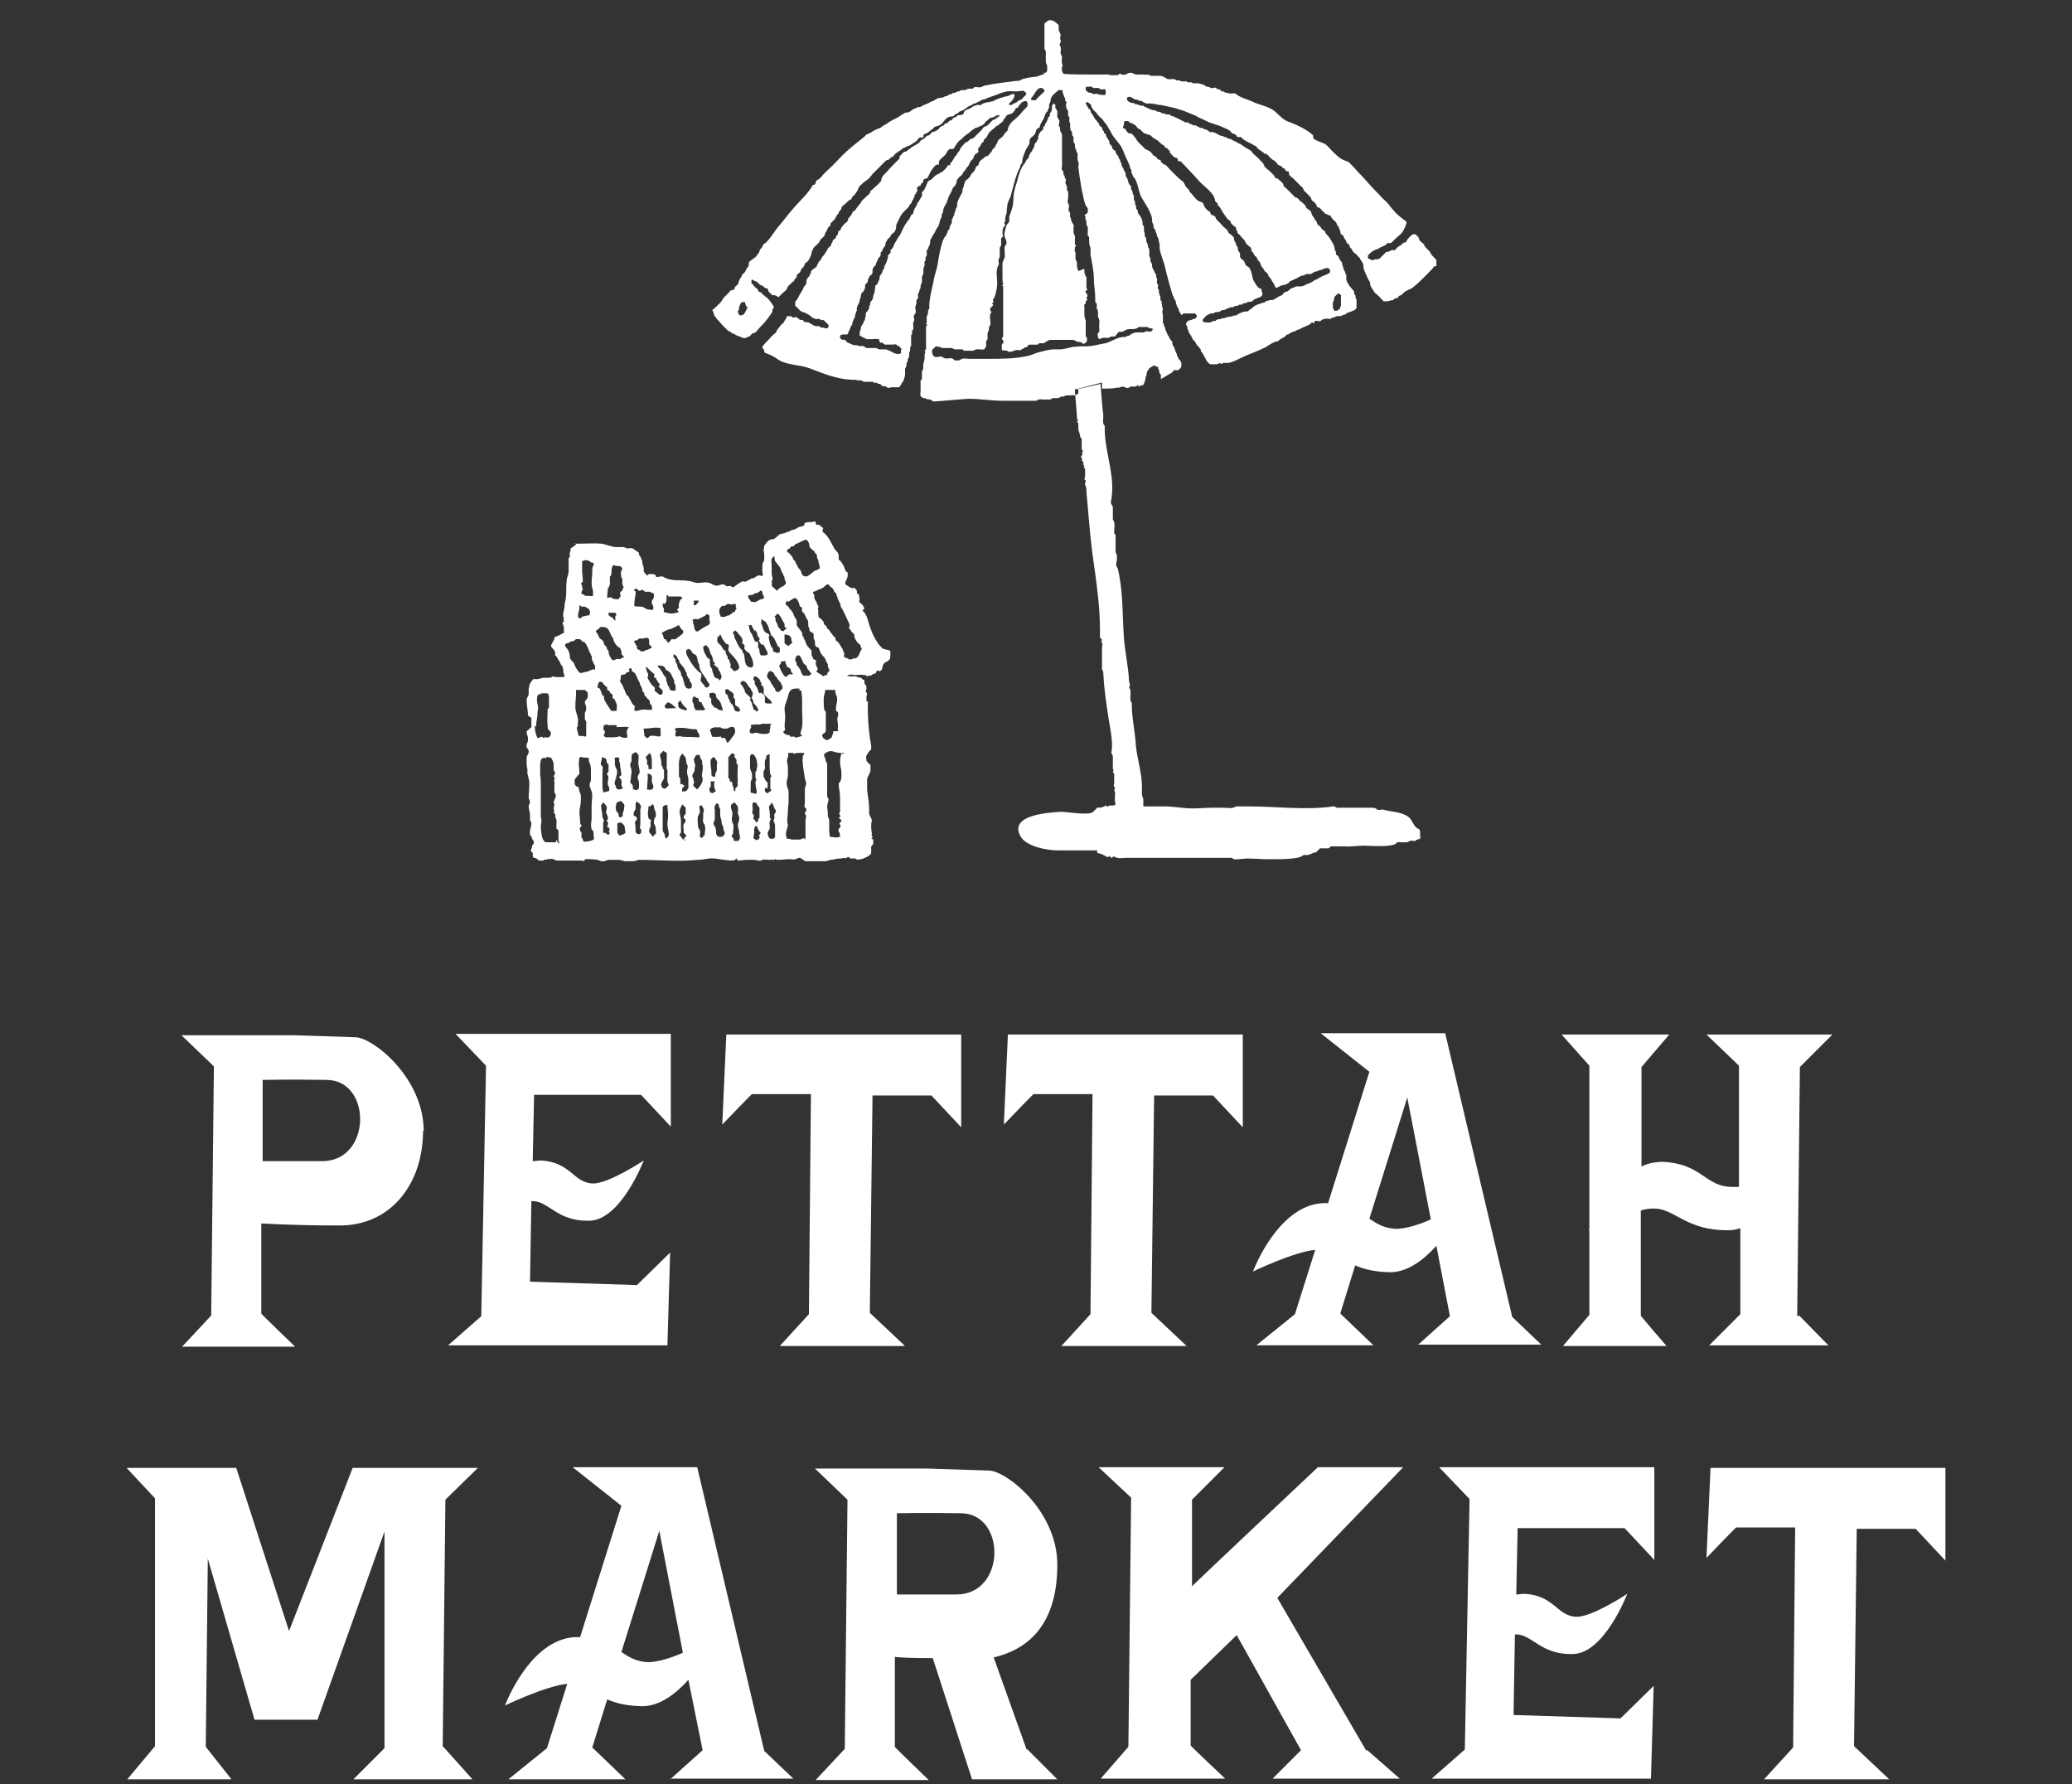 <?xml version="1.0" encoding="UTF-8"?> <svg xmlns="http://www.w3.org/2000/svg" xmlns:xlink="http://www.w3.org/1999/xlink" version="1.1" viewBox="0 0 306.1 263.5"><rect x="0" y="0" width="306.1" height="263.5" fill="#333333" stroke="none"/><defs><style> .cls-1 { fill: none; } .cls-2 { fill: #fff; } .cls-3 { clip-path: url(#clippath); } </style><clipPath id="clippath"><rect class="cls-1" x="76.6" y="2.8" width="135.6" height="124.4"></rect></clipPath></defs><g><g id="Layer_1"><g><path class="cls-2" d="M62.5,167c0,7.9-4.8,14.1-12.5,14-7,0-10.9-.3-11.4-.3v13.3c-.1,0,5,4.9,5,4.9h-16.7l4.3-4.6.4-36.8-4.8-4.6h16.6s6.6.2,9.1.3c2.5,0,10.1,5.9,10.1,13.9h0ZM48.3,159.5c-5.8-.1-8.8,0-9.5,0v12c-.1,0,8.8,0,8.8,0,7.3,0,7.4-11.9.7-12ZM78.9,161.8l-.2,9.7c.4,0,.8-.1,1.3-.1,4.4.3,4.7,3.3,7.6,3.4,2.4,0,7.5-3.4,7.5-3.4,0,0-3.4,8.9-8.1,8.9-4.6.1-5.9-2.8-8.2-2.9h-.3l-.2,11.9,15.8.5,4.9-4.8-.4,13.7h-32.4l4.9-4.3.7-37-4.5-4.7h31.8v13.7l-4.4-4.7h-15.8ZM142,152.8v13.7l-4.4-4.7h-8.7c0-.1-.4,32.1-.4,32.1l5.2,4.9h-18.5l4.3-4.7.3-32.5h-8.7c0-.1-4.4,4.5-4.4,4.5l.6-13.3h34.7,0ZM183.6,152.8v13.7l-4.4-4.7h-8.7c0-.1-.4,32.1-.4,32.1l5.2,4.9h-18.5l4.3-4.7.3-32.5h-8.7c0-.1-4.4,4.5-4.4,4.5l.6-13.3h34.7,0ZM209.4,198.7l4.8-4.3-2-10.4c-1.8,2-4.1,3.8-6.6,3.9-2.3,0-4-.4-5.4-1l-2.2,7.1,4.9,4.7h-17.3l5.7-4.6,3-9.5c-3.2.3-9.2,3.2-9.2,3.2,0,0,3.9-10.5,11.1-10.1h0l6.1-19.4-7.2-5.7h18.4l9.9,41.9,4.3,4.1h-18.2ZM211.4,180.2l-3.5-18.1-5.6,17.9c1.2.8,2.2,1.4,3.9,1.5,1.4,0,3.4-.6,5.2-1.4ZM265.8,194.3l4.3,4.4h-17.6l4.6-4.6v-12.7c-.6.2-1.1.3-1.7.3-6.2.1-7.9-3.1-10.9-3.2-.6,0-1.3,0-2.1.3v15.5c-.1,0,3.8,4.5,3.8,4.5h-15.3l3.9-4.6v-12.5h-.1c0,0,0,0,.1-.2v-24.1l-4.1-4.6h15.9l-4.1,4.8v14.7c.9-.5,2.1-.7,3.2-.7,5.8.3,6.2,3.7,10.2,3.7.3,0,.6,0,1,0v-17.9l-4.8-4.6h18.6l-4.8,4.8-.4,36.8h0ZM65.5,258l4.3,4.8h-17.6l4.6-4.6v-32l-9.9,27.8h-9.3l-6.9-23.8-.3,27.8,3.8,4.8h-15.4l4.1-4.9v-36.6l-4.2-4.5h16.2l7.8,24.1,9.4-24.1h18.5l-4.8,4.7-.4,36.5h0ZM99,262.8l4.8-4.3-2.1-10.4c-1.8,2-4.1,3.8-6.6,3.9-2.3,0-4-.4-5.4-1l-2.2,7.1,4.9,4.7h-17.3l5.7-4.6,3-9.5c-3.2.3-9.2,3.2-9.2,3.2,0,0,3.9-10.5,11.1-10.1h0l6.1-19.4-7.2-5.7h18.4l9.9,41.9,4.3,4.1h-18.2ZM100.9,244.2l-3.5-18.1-5.6,17.9c1.2.8,2.2,1.4,3.9,1.5,1.4,0,3.4-.6,5.2-1.4ZM151.7,258.3l4.5,4.5h-12.6l-5.8-17.9c-3.3,0-5.2-.1-5.6-.2v13.3c-.1,0,5,4.9,5,4.9h-16.7l4.3-4.6.4-36.8-4.8-4.6h16.6s6.6.2,9.1.3c2.5,0,10.1,5.9,10.1,13.9s-3.5,12.3-9.4,13.7l4.9,13.7h0ZM142,223.5c-5.8-.1-8.8,0-9.5,0v12c-.1,0,8.8,0,8.8,0,7.3,0,7.4-11.9.7-12ZM202,258.5l4.8,4.2h-18.8l4.2-4.2-9.5-17-6.8,6.6v9.7c-.1,0,5.1,4.9,5.1,4.9h-18.4c0,0,4.1-4.7,4.1-4.7l.4-36.8-4.8-4.5h18.6l-4.8,4.8v12.8c-.1,0,18.6-17.6,18.6-17.6h12.6l-18.6,19.3,13.1,22.5h0ZM224.2,225.8l-.2,9.7c.4,0,.8-.1,1.3-.1,4.4.3,4.7,3.3,7.6,3.4,2.4,0,7.5-3.4,7.5-3.4,0,0-3.4,8.9-8.1,8.9-4.6.1-5.9-2.8-8.2-2.9h-.3l-.2,11.9,15.8.5,4.9-4.8-.4,13.7h-32.4l4.9-4.3.7-37-4.5-4.7h31.8v13.7l-4.4-4.7h-15.8ZM287.4,216.8v13.7l-4.4-4.7h-8.7c0-.1-.4,32.1-.4,32.1l5.2,4.9h-18.5l4.3-4.7.3-32.5h-8.7c0-.1-4.4,4.5-4.4,4.5l.6-13.3h34.7,0Z"></path><g class="cls-3"><path class="cls-2" d="M130.4,95.8c-.2-.2-.5-.5-.7-.8-.5-.7-.9-1.6-1.1-2.2-.3-.7-.5-2.2-1.2-2.6,0,0,.1-.1.2-.2.3-.3-.5-1-.7-1.1.2-.4,0-.7,0-1,0-.2-.4-.2-.3-.4,0-.2,0-.3-.1-.4-.1-.1-.2-.2-.3-.3-.4.2-.7-.1-1-.3-.4-.2-.4-.4-.2-.8.2-.3.3-.7.2-1.2-.3,0-.4-.5-.5-.8-.2-.3-.3-.6-.6-.9,0,0-.2-.1-.2-.2,0-.2,0-.4,0-.6,0-.3-.4-.7-.6-.9-.5-.9-.9-1.9-1.7-2.5-.2-.1,0-.5,0-.6-.3-.3-.3-.2-.6-.5-.1,0-.3,0-.4,0-.1-.1-.1-.5-.2-.5-.3,0-.5.2-.7.1-.2,0-.4,0-.6.1-.4,0-.2.3-.3.4-.2.1-.4.2-.6.2-.3,0-.4.3-.7.3-.2.3-.5,0-.7.3-.5.2-1,.4-1.6.5-.2.2-.5.4-.7.6-.2.2-.6.1-.9.3-.3.2-.5.6-.7.8,0,.4-.2.6,0,1.1,0,.4,0,.8,0,1.1-.4.4-.2.9-.3,1.4,0,.3.2.6,0,.9-.1,0-.4-.2-.5-.1-.2,0-.5.2-.6.3-.2.2-.5,0-.7.3-.3,0-.5.4-.9.3,0,0-.2-.1-.3,0-.4.2-.8.5-1.2.8-.2.1-.2,0-.4-.1-.2-.2-.7.2-.9-.2,0,0-.2-.1-.3-.1-.3,0-.6.2-.9.2-.5,0-.7-.3-1.1-.4-.6-.2-1.1,0-1.7,0-.5,0-1-.3-1.4-.3-1.2-.2-2.6.1-3.7-.6-.3-.2-.7.1-1.1,0,0,0,0-.1,0-.2-.3-.3-.7-.2-1.1-.2,0,0-.1.2-.2.2-.2-.2-.4-.4-.5-.6,0-.4,0-.8-.2-1.1,0-.3,0-.6-.2-.8,0-.4-.4-.4-.3-.8-.1-.2-.4-.3-.5-.4-.2-.1-.3-.3-.5-.3-.2-.1-.5,0-.7,0-.2,0-.4-.2-.6-.2-.4,0-.8,0-1.1,0-.6,0-1.5-.4-2.1-.5-1.2-.1-2.4,0-3.6,0s-.2-.1-.2,0c0,0,0,.1,0,.1-.2.2-.5.4-.8.6,0,.2,0,.4-.1.6-.2.2.2.7-.2.8,0,0,0,.1,0,.2v1.8c0,.5-.3.9-.3,1.5-.1.8,0,1.6-.1,2.3,0,.4-.2.8-.2,1.3,0,.5-.4,1.4-.1,1.8.1.1-.2.2,0,.4.2.2-.1,0-.2.3,0,.2.2.4.2.7,0,.3,0,.6,0,.8-.4.1-.7.4-1.1.5-.1,0-.3.1-.3.2,0,.3-.2.5-.3.7,0,.2-.2.3-.2.4,0,0,0,.2.1.3.2.3.6.5.5,1,0,0,0,.1,0,.2.2.1.3.3.4.5.1.2.3.4.4.7,0,.2.3.3.3.5,0,.2.2.4.1.5,0,.2,0,.3.1.5,0,.1.2.3,0,.5-.5,0-.6,0-1.1,0s-.5-.2-.5-.1c-.4.3-1,.2-1.4.2-.2,0-.9.3-1.1.2-.1,0-.3,0-.4,0-.3.3-.5.6-.6.9,0,.1,0,.3-.1.5,0,.3,0,.5,0,.8,0,.3-.3.5-.3.9,0,.8.2,1.6.2,2.3.2.2.5.2.5.4,0,.6,0,.6,0,1.3-.2.2-.5.4-.7.6,0,.6.2.6.2,1.2s-.3.6-.2,1.2c.3.3.4.6.2,1-.1.2-.2.3-.2.5v1c0,.4.2.8.1,1.1,0,.5.3,1.1.3,1.7s-.1,1.5-.1,2.2c0,0,.2.4.2.6,0,.1-.2.4-.2.6,0,.4.2.9.2,1.3,0,.2,0,.7,0,.7,0,.1.1.2.2.4,0,.9-.3.9-.2,1.8.2.2.3.4.3.6.4.4.3.7,0,1,0,0,0,0,0,.1,0,.2-.1.4-.2.6,0,.2.4.3.3.6,0,.2,0,.5.2.5.3,0,.5.2.7.4.2,0,.5,0,.7,0,.1-.3.5,0,.6-.2.1-.2.1,0,.2,0,.2,0,.5-.1.6,0,.2,0,.3.2.6.2.6,0,1.2,0,1.8,0h1.8c.2,0,.4.2.4,0,.2-.3.4-.2.6-.2.6,0,1.3,0,1.9.3.5.1,1-.2,1-.2.1,0,.4,0,.6,0,.3,0,.7,0,1,0,.5,0,1.2.4,1.7.3.5,0,1-.3,1.4-.3,2.9,0,5.7.3,8.6,0,.9,0,1.6-.3,2.4-.2.5,0,2.7.5,3.1.2,0,0,.1-.2.2-.2,0,0,.2.3.2.3.4,0,.9-.1,1.3-.1s.8,0,1.1,0c.4,0,.9.3,1.2,0,.6-.1.6,0,1.1,0s.4-.1.5,0c0,0,.1,0,.2,0,.1-.2.3,0,.5,0,.9,0,.9-.1,1.8-.1s.5.2.7,0c.3,0,.5-.2.7-.2.3,0,.8.6,1.2.6s.6,0,.9,0c.4,0,.7,0,1.1,0,.5,0,1-.2,1.4-.3.4,0,.9-.2,1.4-.2s.7-.2.9,0c0,0,0,0,0,0,.2-.3.4-.3.6,0,.3,0,.5,0,.8,0,.2.3.5.1.8.1.5-.1.5-.2,1-.4.2-.2.4-.2.5-.5v-.2c0-.2,0-.5,0-.7,0-.2.4-.4.3-.6,0-.2,0-.4,0-.5,0,0-.2-.1-.3-.2,0,0,.3-.1.2-.2-.1-.1-.2-.3-.1-.4,0-.3-.1-.7-.1-1s0-.7.1-1c0-.3-.3-.6-.4-1,0-.2,0-.5,0-.7,0-1-.2-1.9-.3-2.8,0-.5,0-1.1,0-1.6,0-.3.5-1,.5-1.3,0-.2,0-.5,0-.8-.2-.2-.4-.4-.6-.6,0-.3-.1-.6,0-.8.2-.3.3-.6.6-.8.3-.2-.1-1.6-.1-1.9-.2-1.4-.3-3-.3-4.5s.1-.6-.2-.8c0-.2,0-.5,0-.7,0-.2.2-.4,0-.6-.2-.2,0-.4,0-.6,0-.2,0-.4-.1-.5-.2-.2-.2-.3-.2-.6s-.2-.2-.2-.2c-.1-.1-.2-.2-.3-.3-.4,0-.4-.1-.8-.2-.1-.1-.1,0-.4,0-.3,0-.6,0-.9-.1.7-.3.8-.1,1.3-.1s.8-.1,1.2,0c.1,0,.3,0,.3,0,0,.1.2.3.4.1,0,0,0,0,.2,0,.3,0,.5-.4.8-.3.1-.1.2-.4.3-.5,0,0,.3.2.4.1.1,0,.3-.2.3-.3.1-.3.1-.6.3-.8.2-.3.5-.2.7-.5,0,0,.1-.1.2-.2,0-.6.1-.6,0-1.2h0ZM79.2,107.3c0-.7.2-1.4.2-1.8,0-.6.2-.9,0-1.5-.1-.5-.2-1.5.4-1.5,0,0,0,.1.1.1,0,0,0-.2,0-.2.5,0,.5,0,1,0,.2.2.2.4.2.7,0,.2,0,.5,0,.7s0,.5,0,.7c0,0-.1.2-.2.2,0,0,0,.2,0,.2,0,.7-.1,1.5,0,2.3,0,.3,0,.6.4.8.1.3.1.3,0,.7-.2.2-.4.3-.7.2,0,0-.3,0-.4.1,0,0-.1-.2-.1-.2-.2,0-.4.2-.7.2-.2-.4-.4-1.1-.4-1.8h0ZM82.2,124c0,0,0,.3-.1.4h-1.5s0,0,0,0c-.1,0-.2-.2-.3-.3-.3-.3-.4-1.6-.4-2,0-.5.2-.9,0-1.4,0-.3,0-.5,0-.8,0-.4,0-.9,0-1.3,0-.4,0-.9,0-1.3,0-.4,0-.9,0-1.3,0-.3,0-1-.1-1.6,0-.6,0-1.1,0-1.6.1-.7.2-1,.9-.8,0,0,0-.2,0-.2.2,0,.5.1.7.1.2.3.4.7.4,1.1,0,.3,0,.5,0,.8.3.2.2.6,0,.8,0,0,0,.1,0,.2,0,0,.2,0,.2.1-.3.3,0,.6-.1.9,0,.2,0,.4,0,.6s0,.4,0,.6c0,.2.3.3.2.6,0,.4-.5.8-.2,1.2,0,0-.1.5-.1.6,0,.4.2.2,0,.6,0,0,0,.1.2.2,0,0,.1.4,0,.5.3.3.2.7.2,1.1,0,.2,0,.3,0,.5,0,.2.3.2.3.4,0,.7,0,.7,0,1.5.1.1.2.2,0,.4h0ZM86,86.9c0-.1,0-.3,0-.4,0-.2-.3-.2-.1-.4.2-.1.2-.3.2-.4,0-.5-.1-.9-.1-1.4s0-.9,0-1.4c.3-.2.6-.2.9-.1.2,0,.4.4.8.3,0,.2,0,.3,0,.4-.2.2-.2.5-.2.8,0,.9-.1.9-.1,1.8s.3.9.2,1.9c-.2.1-.5,0-.7,0-.2,0-.3,0-.5,0,0-.2-.3-.2-.5-.3,0-.2,0-.5.2-.6,0,0,0-.1,0-.2h0ZM85.4,91c0-.7.2-.7.2-1.4,0,0,0-.2,0-.2.2,0,.3.3.5.2.4-.1.7.3,1,.4,0,.1-.2,0,0,.2.2.1,0,.4,0,.5s0,.2-.1.2c-.2,0-.4,0-.6.1-.1,0-.3,0-.5.2-.1.2-.3.1-.5,0,0,0,0-.1,0-.2h0ZM87.5,124.1c-.6.2-.7.2-1.3.2-.1-.2-.1-.5-.3-.6,0,0,0-.3,0-.5,0,0,.1-.2,0-.2-.2-.3-.4-.6-.1-.9,0,0,.2-.2.1-.2-.2-.2-.2-.3-.2-.5,0-.5-.1-1-.1-1.5s.2-1,.2-1.5.1-1-.2-1.5c-.1-.4,0-.3-.2-.7-.3,0-.4-.2-.5-.4,0-.3,0-.3,0-.7.2-.2.3-.4.5-.6,0-.1.2-.1.2-.2,0-1.2-.2-1.2,0-2.4.2-.2.5,0,.7,0s.4,0,.6,0c.2.3,0,.5.2.8.2.2.1.6.2.8,0,.3,0,.6,0,.8,0,.4,0,.4,0,.8s-.2.5-.2.8.2.7.3,1c.2.6,0,1.4,0,2v1.8c0,.9-.2.9,0,1.8.3.2.3.5.3.8,0,0,0,.1,0,.2,0,.2.1.1,0,.5h0ZM86.6,104.7c0,.4-.2.4-.2.7s0,.6,0,.8c0,.2.3.3.2.6,0,.2,0,.4,0,.6,0,.7,0,.7,0,1.3-.2.2-.3,0-.5,0-.2,0-.3,0-.5,0-.1,0-.2-.1-.2-.3,0-.4-.4-.9,0-1.2,0,0,0,0,0,0-.1-.1,0-.6,0-.8,0-.6-.4-1.3-.4-1.9,0-1.2.1-1.2.1-2.4s0-.1,0-.2q.6,0,1.3,0c.1.1.3.3.4.3,0,.3.1.6,0,.8,0,.3-.4.4-.4.7,0,.3.2.5.2.8h0ZM87.7,98.8c-.3.2-.6.2-.9.4-.3,0-.5.1-.9.2,0,0-.1,0-.2,0-.3-.2-.5-.6-.7-.9,0-.3-.3-.4-.2-.6-.2-.1-.3-.3-.4-.4,0,0-.2-.2-.2-.3,0-.7-.2-1.2-.6-1.6-.1-.2-.2-.4,0-.5,0,0,.1-.1.2-.1.3,0,.4-.3.8-.3.3,0,.3-.2.5-.3,0,0,.2,0,.2,0,.2,0,.3,0,.4,0l.4.4s.1,0,.2,0c.4.4.6,1,.8,1.5,0,.2.3.3.2.5.3.2,0,.5.2.7.1.2.1.3.2.5,0,0,.1.2.2.3,0,.3.1.5-.1.7h0ZM116.4,81.1c.2,0,.3-.1.4-.3.1-.2.4,0,.5-.2.1-.1.2-.3.4-.3.5-.2.9-.5,1.4-.6.2.1.3.3.4.5.1.2,0,.6.3.8.2.2.3.3.5.4,0,.3.4.4.4.7,0,.3,0,.4.2.6,0,.6.2.6.2,1.2-.2.3-.7.3-1,.6-.2.2-.5.4-.8.6-.2.1-.5,0-.7-.1-.2-.2-.2-.5-.3-.7-.1-.2-.3-.3-.4-.5-.1-.3-.3-.5-.4-.8,0-.2-.4-.3-.4-.7-.2-.2-.4-.5-.6-.7,0,0-.2,0-.2,0,0,0,0-.4,0-.4h0ZM114,85.8c.3-.3,0-.7,0-1.1,0-.4,0-.8,0-1.1,0-.6-.1-.6,0-1.1.1-.1.3-.3.4-.4,0,0,0,.2,0,.2.1.3,0,.5.2.7.2.2.3.4.4.5.2.2.3.4.4.7,0,.2.2.4.3.6,0,.3.3.4.2.8.2.2.2.4.2.6-.2.2-.3.4-.7.5-.2.2-.5.3-.6.6-.2-.3-.6-.5-.8-.8,0-.2.1-.4,0-.6,0,0,0,0,0-.1h0ZM116.6,95.4c-.4,0-.5-.3-.7-.4,0-.4,0-.9,0-1.3h0c.3.1.7,0,.9.4.2.2,0,.6.3.8-.3.2-.4.3-.6.5h0ZM117.1,99.4v.2s-.1,0-.2,0c-.4-.1-.5.2-.8.4-.1-.1-.3-.2-.4-.4-.2-.3-.4-.7-.5-1-.2-.4,0-.3.2-.7,0,0,0-.2,0-.2,0-.2,0,0,.2,0s.4-.2.4,0c0,.3.2.4.2.6,0,.2.3.3.5.4.2.3.1.4.3.7h0ZM116,92.9c-.2.4-.5.4-.7.1-.1-.2-.4-.4-.4-.6,0-.3-.5-.7-.3-1.1,0,0-.2-.2-.2-.2.1-.1.3-.3.5-.5.3.3.5.6.6.8.1.4.5.6.4,1.1,0,.2.3.2.3.3,0,0-.1.1-.2.2h0ZM113.4,92.4c.2.2.2.6.3.8.1.1.1.3.2.6.5.3.7,1,1,1.6,0,.1.3.2.3.3,0,.2,0,.4,0,.6-.4.3-.7,0-1-.1,0,0,0-.2,0-.2,0-.2-.1-.4-.3-.5,0-.3-.2-.4-.2-.7,0-.3-.3-.6,0-1-.2-.2-.4-.3-.6-.4-.4-.3-.4-.9-.6-1.2-.1-.2,0-.4,0-.7s0,0,.1,0c.2.2.5.3.6.4,0,.3.2.4.3.5h0ZM110.6,87.9c.2,0,.5,0,.7-.1.2-.2.3-.2.5-.2.1,0,.2-.1.3-.2.1,0,.2-.1.3-.2.3.1.2.6.4.8.2.2,0,.5-.3.5s-.5.3-.7.3c-.1.2-.3.1-.5.1-.3,0-.4,0-.5-.3,0,0-.2-.2-.2-.2-.1-.2-.1-.4,0-.5ZM110.5,92.4c.1,0,.3-.1.5-.1.2.4.4.8.5,1,0-.2,0-.3,0-.4,0,0,0,0,0,.1.3.3.4.6.4.9,0,0,.1.2.2.2.1.2.2.4,0,.5.3.6.5.7.7.6.2.4.4.8.6,1.2,0,0,0,.2,0,.3,0,0-.2,0-.3.1-.3,0-.3,0-.7,0-.1-.2-.2-.3-.2-.6,0-.2,0-.4-.2-.5,0-.4,0-.4,0-.9s0,0,0,0c0,0-.3,0-.3,0,0,0-.3-.2-.3-.3,0-.2-.1-.3-.2-.5,0-.3-.3-.5-.4-.8-.1-.3-.1-.7-.3-1,0,0,0,0,.1,0h0ZM112.2,102.4c-.2-.2-.2-.5-.3-.7-.1-.3-.5-.6-.4-1,0-.2-.1-.2-.2-.3,0-.1,0-.5.2-.5s.3,0,.3.1c.2.1.4.3.5.5,0,.2.1.3.2.4,0,0-.1.2,0,.3.5.3.3.8.3,1.3.3.3.7.7,1.1,1,0,.2.2.2.1.4-.1,0-.2,0-.3,0-.2,0-.3,0-.4,0s-.2-.1-.3-.1q0-.4,0-.8c0-.3-.2-.4-.6-.7h0ZM109.6,94.8c0,.3.5.4.4.7-.1.2,0,.4.1.5.2.2.2.3.5.4.2.1.2.3.3.5.3.4.8,2.1-.3,1.6-.7-.3-.5-1.3-.7-1.9,0-.1-.2-.2-.2-.3,0-.1,0-.2-.1-.3-.6-.5-.7-1.2-1.1-1.8,0-.2,0-.5-.2-.6,0,0,0-.2,0-.3,0,0,.2,0,.3-.2.1,0,.2.3.3.2.2.5.9.8.8,1.5h0ZM107.7,103.3c-.2-.2-.1-.8-.5-.8,0-.3-.2-.6.1-.7.3-.1.4.2.6.3.1,0,.3.2.4.3.2.1,0,.6.1.7.2.1.2.2.2.4s0,.4,0,.6c.2.2.5.3.7.6,0,0,0,.2,0,.3s-.1.1-.1.1c-.3,0-.6,0-.7-.3-.1-.3-.2-.7-.5-.9,0,0-.1-.2-.2-.3,0,0,0-.2,0-.3h0ZM106.4,89.8c.1-.1.2-.4.4-.3.3.1.5-.3.8-.3s.6.2.7,0c0,0,.1,0,.2,0,.2,0,.2,0,.2.2s0,.2,0,.3c.3.2-.1.3-.1.5,0,.2,0,.2-.3.2-.2.3-.4.3-.6.5-.3,0-.4.1-.6.2-.2,0-.5,0-.6,0-.2-.4-.3-.7-.2-1.2h0ZM106.1,94.1c.1-.1.2-.3.3-.4.2.3.3.7.5.9.2.2.2.5.7.6.2.3,0,.3,0,.6,0,.3,0,.4.4.8.5.5,1.1,1.2,1.2,1.9,0,.3-.2.5-.6.6,0,0-.2,0-.2,0-.2-.2-.3-.4-.5-.5,0-.2.1-.4,0-.6-.2-.2,0-.5-.4-.7.1-.4-.3-.6-.3-1,0-.1,0-.2,0-.2-.3,0-.4-.3-.6-.6-.1-.3-.5-.4-.6-.7-.1-.2,0-.6,0-.8h0ZM106.7,104.9c-.2,0-.5,0-.7-.2,0,0-.2-.2-.3-.2-.2,0-.2.1-.2,0,0-.2-.4-.4-.4-.6,0-.2-.1-.3,0-.6,0-.1-.3-.3-.3-.4,0-.2,0-.4,0-.5.5-.1.8-.2,1,.3,0,.2,0,.4.2.5.3.3.4.4.6,1,0,.3.3.5.1.9ZM105.4,98.1c.2.2.5.4.7.6,0,.3.2.4.3.6,0,.2.2.4.2.6,0,.3-.2.5-.3.6,0,0-.2-.3-.3-.3-.2,0-.4-.1-.5-.3-.1-.3-.2-.6-.3-.9.1-.3-.4-.5-.3-.9,0-.2-.1-.3,0-.6,0-.2-.5-.3-.5-.5-.2-.4-.5-.8-.5-1.3,0-.3,0-.2.2-.3.2-.2.2-.2.3,0,.4.3.3.4.6,1.2.2.2.2.4.3.7,0,.3.2.6.4.8h0ZM102.4,88.7h.6c0,0,.2,0,.2,0,0,0,0,.2,0,.2-.2.2-.3.4-.5.5,0,0-.1,0-.2,0,0,0,0-.1,0-.2v-.6h0ZM102.3,91.5c.3,0,.5-.2.8,0,.4-.3,1-.4,1.3-.8.2,0,.5.2.4.5,0,.2,0,.2,0,.4.1.2.1.4,0,.6-.2.2-.4.2-.7.4-.4.2-.7.5-1.1.7,0,0-.3-.2-.3-.2-.2-.3-.1-.7-.3-1,0,0,0-.3,0-.3ZM101.3,99.2c.3.2,0,.6.3.7,0,.3.3.3.3.6,0,.3.4.4.3.8,0,.2,0,.3-.2.4,0,0,0,0-.2,0-.1,0-.4,0-.5-.2,0-.2-.3-.4-.2-.5,0-.3-.2-.5-.2-.7,0-.3-.3-.5-.3-.8,0-.2-.1-.4-.3-.6-.2-.2-.2-.6-.3-.8-.1-.2-.3-.4-.2-.7-.1-.2-.4-.3-.3-.5,0,0,0-.3,0-.3,0,0,.2.1.3.2.3.1.2.4.4.6.2.1.1.5.3.6.2.2.3.4.5.6.2.2.2.5.3.6h0ZM101.5,104.7s0,.2-.1.2c-.4,0-.4-.1-.8-.2-.2-.1-.4-.2-.4-.5,0,0,0-.2,0-.2-.1-.3,0-.2.2-.4,0,0,0-.2,0-.2.3.2.3.5.5.7.2.2.4.4.6.6ZM98.2,89.2c.4-.4.2-.8.3-1.3.2-.2.1.2.3.2.2,0,.3,0,.5,0s.3,0,.5,0c.2,0,.3,0,.5,0,.2,0,.4,0,.5.2,0,.2-.3.2-.3.3-.1.3-.3.6-.2,1,0,.2-.1.3-.3.4,0,0,.2.3.3.4,0,0-1,.3-1.2.2-.3,0-.7-.1-1-.2-.1-.1,0-.3,0-.4,0-.2-.2-.3-.2-.5s0-.3.1-.4ZM97.7,93.4c.3.1.5-.3.8-.3.2-.2.5-.1.8-.3.2-.1.5-.2.8-.4.2-.1.2-.1.3.1,0,.2.2.2.2.3,0,.2.2.2.3.3.1.3,0,.5-.3.7-.3.2-.5.4-.8.6-.2.1-.5-.1-.7.1,0,.1-.2.3-.3.4,0,0-.2,0-.2,0,0,0,0-.2-.1-.2,0,0-.1-.2-.2-.3h-.2c-.1-.3-.1-.6-.3-.8,0,0,0-.2,0-.3h0ZM97.1,98.3h.2c.4,0,.7,0,1,.4,0,.3.3.3.4.4.5.3.6.9.9,1.4,0,0,0,0,0,0,0,.3,0,.5.2.7,0,.2,0,.5,0,.8-.2,0-.2,0-.3,0-.3,0-.5,0-.6-.3,0-.2-.2-.4-.3-.6,0,0,0,0,0,0,0-.3-.2-.5-.2-.9,0-.2-.3-.4-.4-.6-.2-.4-.4-.8-.8-1.1,0,0,0-.2,0-.3h0ZM97.3,101.4c.2.2.4.4.6.6,0,.3,0,.5-.2.6-.1,0-.2,0-.3,0-.2-.2-.5-.4-.7-.6,0-.2.1-.3,0-.5-.5-.3-.7-.8-1-1.3-.1-.2.2-.6,0-.8-.2-.1-.1-.3-.2-.5,0-.1-.2-.3,0-.4.3.3.7.7,1.2,1.1,0,.1-.2.4,0,.5,0,0,.2,0,.2,0,0,.2.4.8.6,1h0ZM96.5,95.4c-.2.2-.3.4-.5.4-.1,0-.3.2-.4.2-.2,0-.3,0-.4.2,0,0,0,0-.1,0-.3,0-.2,0-.5,0,0-.2-.2-.2-.4-.3-.2-.2,0-.5-.3-.7-.1-.1,0-.3-.3-.4.2-.1.2-.3.4-.2.2,0,.3-.3.5-.3s.4,0,.6,0c.1-.1.4-.1.6-.1.2.2.2.3.2.6,0,0,0,.2,0,.3,0,.2.3.3.5.6h0ZM93.7,87.3s0-.1,0-.2c.1-.2.4-.2.5,0,.2.2.4.2.6,0,.3,0,.4.4.7.3.2,0,.4,0,.6,0,0,.2.3.1.5.3,0,.1,0,.2,0,.3,0,.3,0,.4-.3.7,0,0,0,.4,0,.5.3.3.2.5.2.8-.2.2-.5,0-.8,0-.2,0-.4-.2-.6-.3,0,0-.3-.1-.3-.1-.4,0-.8,0-1.1-.1,0-.6.1-1.2.2-1.8,0-.1,0-.2,0-.4ZM92.9,98.9c0-.1.1-.2.3-.2s.1.1.1.2c0,.3.4.4.6.6-.1.3.3.3.2.6.2.2.2.5.4.7,0,.4.4.7.4,1.2,0,.2.4.3.3.7.3.2.3.4.6.6,0,0,.2.2.2.3,0,.3,0,.4.2.5.2.1,0,.5.2.7-.6.1-.6,0-1.3,0-.6,0-.6.2-1.3.2-.2-.2,0-.5,0-.7-.5-.3-.6-.9-.9-1.3,0-.3-.5-.3-.4-.6-.2-.1-.1-.4-.3-.6-.1-.1-.1-.4-.2-.5-.1-.2-.2-.4-.3-.5-.2-.2,0-.4,0-.6,0-.2,0-.4.1-.5.2-.1.6,0,.7-.3,0-.2.4,0,.5-.3h0ZM89.9,86.9c0-.3.3-.5.2-.9,0-.3,0-.5,0-.8.4-.4.1-1,.4-1.6,0,0,0,0,0,0,.1-.1.2-.2.3-.1.2.2.4,0,.6.1.4,0,.7.4.4.7-.2.3,0,.7,0,1,.3.3,0,.7.2,1.1,0,.2.3.4,0,.5,0,0,0,0,0,0,0,.2,0,.3-.3.5-.2.2,0,.6,0,.7-.2.1-.2.3-.3.4-.3,0-.6,0-.9-.1,0,0-.2-.2-.3-.2-.1,0-.3.1-.5.1,0-.5.1-1.1.1-1.5h0ZM91.1,90.8s-.2.2-.2.2c0,.2,0,.4,0,.7-.3-.2-.4-.6-.7-.6-.1,0-.2-.2-.3-.3,0,0,0-.3,0-.3.3,0,.5,0,.8,0,.1,0,.3,0,.3.2h0ZM88.1,93.4c-.2-.1,0-.2,0-.3.2-.1.3-.2.4-.3,0,0,.1-.1.2-.2.4,0,.8,0,1,.2.4.3.5,1.1.9,1.5,0,.5.6,1.3,1,1.4.2.5.3.7.2.9.1.1.3.3.4.5-.2,0-.4.1-.5.2-.2.1-.4,0-.6,0-.4.3-.7.3-.9-.2-.2-.3-.3-.6-.3-1,0,0,0,0,0,0-.2-.1-.2-.2-.3-.5,0-.2-.4-.3-.4-.6,0-.3-.2-.4-.4-.6,0,0-.1,0-.2-.1-.2-.4-.3-.8-.7-1.1h0ZM88.3,101.4c0-.3.1-.4.2-.7.2,0,.2,0,.3,0,.2,0,.3.3.4.4.2.2.3.3.5.4,0,0,0,.2,0,.3,0,.2.4.2.4.4,0,.2.3.3.4.4,0,.2,0,.4,0,.5,0,0,.2.1.3.2.1.2.2.5.3.7.1.3,0,.5,0,.8,0,0,0,.2,0,.2-.3,0-.5,0-.8,0-.3-.5-.7-1-1-1.6-.1-.2,0-.6-.2-.7,0,0-.2,0-.2-.2,0-.3-.2-.4-.2-.6,0-.2-.3-.3-.5-.4h0ZM88.8,113c-.1-.4,0-.4.1-.8,0,0,0-.2,0-.3.2-.1.3,0,.5.1,0,0,.2.1.2.2,0,.3,0,.5.3.7,0,.3,0,.6,0,.8,0,.2,0,.4-.2.5,0,0-.1.1,0,.2.4.4,0,.9.1,1.4,0,.3.3.5.2.8,0,0,0,.2,0,.2-.2.1-.4.1-.6.2,0,0-.3,0-.3,0,0-.3-.1-.4-.1-.7,0-.7,0-1.5,0-2.2s.2-.8-.2-1.1ZM90.1,122.9c-.1.1,0,.2-.1.3-.2.2-.3,0-.6-.2h-.3c0-.5,0-.5,0-1s0-.5.1-.7c0-.3-.1-.4-.2-.6,0-.6-.2-1.2-.2-1.8.1,0,.2-.3.3-.4,0,0,.2.2.2.2.1.1.2.2.3.4.2.3-.2.7,0,1.1.2.3.2.5.2.8,0,.1-.4.2,0,.4.1.1,0,.2,0,.3,0,.2-.1.4-.1.5,0,0,.3,0,.3.1.1.3,0,.4-.1.6h0ZM91,115.1c0-.7.3-.7.1-1.5-.4-.5-.2-1.1-.3-1.7,0,0,.2,0,.2,0,.2-.1.3,0,.4,0,.2.2,0,.4.1.6,0,.1.1.2.1.3,0,.6.2,1.2.2,1.7,0,0-.3.2-.4.3.3.1.3.3.4.5.1.2,0,.4,0,.6s.2.4.2.5c-.2.2-.4.2-.6.2s-.3-.1-.4-.3c0-.2-.1-.3-.2-.5,0-.2,0-.4.1-.5,0,0,0-.2,0-.3h0ZM91,118.8c.1-.4.3-.3.7-.5.2.1.3.3.5.5.1.2,0,.4,0,.6,0,.3-.2.6-.2.8s0,.1,0,.2c0,0,0,0,0,.1h0c0,0-.1.1-.2.2-.1,0-.2,0-.3,0h0c-.2-.3,0-.6-.4-.8-.2-.6-.2-.7,0-1.2h0ZM92.5,122.9c0,.1-.2.1-.3.3-.3,0-.3.2-.7.2-.1-.1-.2-.3-.3-.4,0-.3,0-.7,0-1,0-.2,0-.2,0-.4.1,0,.2-.1.3-.1,0,0,.2,0,.3,0,.2.2.5.4.5.7,0,0,0,.1,0,.2,0,.2.2.4,0,.6h0ZM92.6,108.9s0,0,0,0c-.2.2-.9,0-1.1-.2.2.1-.7.2-.8.2h-1.2c0,0-.2-.1-.3-.2,0-.4.3-.4.1-.8-.3-.2-.1-.5-.1-.8h0c0,0,0,0,0,0,.3,0,.5-.2.7,0,0,0,.2,0,.3,0,.4,0,.4,0,.9,0,0,0,0,.3,0,.3.5,0,1.2-.1,1.8,0-.2.3-.3.4-.3.8s.2.5,0,.8h0ZM93.5,116.6s0-.2,0-.3c0-.2,0-.4-.3-.6-.2-.2,0-.5,0-.8,0-.4.1-.6.1-1s-.2-.6-.2-.9c0-.3.2-.5.2-.7s0-.3,0-.4c0-.2,0-.5.2-.6,0,0,.3-.2.5-.2.1.1.2.3.3.4.1.1,0,1,0,1.2,0,.4.2.9.2,1.3,0,.3-.3.5-.3.8,0,.3.2.5.2.8,0,.4,0,.4,0,.8,0,0-.1.2-.2.2-.2.2-.3.1-.5,0h0ZM94.7,123c-.1.1-.1.2-.2.2-.3,0-.4,0-.6-.3,0-.4,0-.9-.1-1.4,0-.3.3-.3.3-.6,0-.3-.3-.3-.5-.5,0-.2,0-.5.2-.7,0,0,.1-.2.1-.3,0-.3,0-.5,0-.7.1-.1,0-.2.2-.3.3.2.4.3.5.5.2.2,0,.5,0,.7,0,.7,0,1.3,0,2s-.2.6.1.9c.1.3,0,.2,0,.5ZM95.6,112.4c0-.2-.2-.4-.2-.6.2-.2.4-.4.6-.6.2.3.3.8.3,1.2,0,.5,0,.4,0,.8s0,.3,0,.4c-.1,0-.2,0-.4,0,0,0-.1,0-.1,0,0-.3,0-.3,0-.5-.3-.2-.2-.4-.2-.6h0ZM95.6,116.5c0-.6.1-1.2.1-1.8,0-.2-.1-.3,0-.4,0,0,.2,0,.3,0,.2.2.1.1.3.3,0,0,0,.5,0,.7,0,.5.3.6.2,1.1-.2.3-.5.3-.8.2,0,0-.2,0-.2,0h0ZM96.7,123.4s-.3.2-.3.1c-.2-.2-.3-.4-.5-.6,0-.2,0-.4.1-.6.2-.2.1-.4.1-.7,0-.2,0-.2.1-.4-.1-.2-.3-.1-.4-.4-.2-.8,0-.9,0-1.7,0,0,.3,0,.4-.1,0,0,.1-.2.2-.2.1,0,.2.2.2.3,0,.2.1.5.2.7.1.2.1.5.1.8-.3.3-.3.6-.3,1,.3.4.3.9.3,1.4,0,0,0,.1,0,.2,0,0-.2,0-.3.1h0ZM96.8,108.7c-.2,0-.5-.1-.7,0-.2,0-.3.3-.4.3-.3,0-.3-.2-.5-.3,0-.5-.1-.5-.1-1.1,0,0,0,0,.1,0,1.1,0,1.1-.2,2.3-.1.2.2,0,.4.1.6,0,.2,0,.4,0,.6-.2.1-.5.1-.7,0h0ZM97.6,116c-.1,0,.1-.1.1-.2,0-.3.4-.6.4-1,0-.3,0-.6,0-.9s-.1-.3-.2-.4c0-.2,0-.3-.2-.5,0-.2,0-.3,0-.4,0-.4-.2-.8-.2-1.2.2-.2.4-.4.5-.5.2.1.3.2.5.3,0,.8,0,.8,0,1.6s.1.3,0,.4c-.1.1,0,.2,0,.3,0,.2.2.3.1.5,0,.2,0,.3,0,.5s0,.4,0,.6c0,.2,0,.2,0,.3,0,.2.2.4.2.6-.1,0-.2.2-.3.3-.3.3-.6.2-.8-.2,0-.1,0-.3-.2-.3h0ZM98.5,124c-.2-.2-.3-.4-.3-.7,0-.2-.3-.4-.3-.7,0-.2,0-.4,0-.6,0-.7,0-.7,0-1.4s0-.7,0-1.4c.2-.3.4-.3.7-.3,0,0,0,0,0,.1,0,.5.1.9.1,1.4s-.1.9-.1,1.4.2.9.2,1.4-.3.5-.5.7h0ZM98.7,104.7c0-.1-.4,0-.5-.3,0-.1,0-.3.2-.4.2-.3.2-.3.5-.2.4.2.7.5,1,.8,0,0,0,0,0,0-.6,0-.5,0-1.1,0h0ZM100.5,115.8c0-.4.1-.8-.2-1.1,0,0,0-.2,0-.2,0-.7,0-.7,0-1.4s0-.7.2-1.4c.1-.1.2-.3.3-.4.2.2.3.4.5.6,0,.2.1.5.1.7,0,.2.2.4.2.6,0,.2-.1.5-.1.7,0,.7.2.7.2,1.3s0,.7,0,1,0,.2,0,.2h0c-.3.4-.2.5-.9.5-.1-.1,0-.3,0-.5,0-.1.3-.2.3-.3s-.3-.2-.3-.3h0ZM101.3,124c-.1.2-.2.1-.4,0-.2-.2-.2-.4-.5-.6,0,0,0-.1,0-.2.3-.2.2-.5.2-.7,0-.5,0-.9,0-1.3s-.2-.9-.2-1.3c0-.4.2-.7.4-1.1.2.2.3.3.5.5,0,.3,0,.3,0,.6s0,.4-.3.6c0,.2,0,.4.2.5.2.1,0,.4,0,.5-.4.3-.2.8-.2,1.1,0,0,0,.2,0,.3,0,.2.3.3.4.5-.1.2-.3.4-.5.6h0ZM100.6,108.7h0c-.2,0-.6.2-.8,0-.1-.1,0-.6.1-.7-.5-.4,0-.5.5-.5s.2,0,.4,0c.6,0,1.1.2,1.7.2.3,0,.5,0,.5.2,0,.3.5.6.3,1,0,0-.2,0-.3,0-1.2-.1-1.2,0-2.4-.1h0ZM102.5,115.2c0-.2-.3-.4-.2-.7,0-.3.3-.4.3-.7,0-.3.1-.6.1-.8s-.2-.5-.2-.8c0-.2.2-.3.2-.4,0-.3.3-.3.5-.3s.2,0,.2.2c0,.4.5.6.3,1,.3.6,0,1.3,0,1.9,0,.2.1.2.1.4s0,.4-.1.6c-.3.6-.7,1-.7,1-.2-.2-.4-.3-.6-.6,0-.1.3-.6,0-.8h0ZM103.9,123.4s0,.1,0,.2c-.2.2-.3.2-.5,0,0,0,0-.1,0-.2,0-.4.1-.4,0-.8-.3-.3-.3-.6-.3-.9s-.1-.7,0-1c0-.3.3-.5.3-.9,0-.3-.2-.5,0-.8,0,0,.3-.1.3,0,.1.2.2.4.3.6,0,.3-.2.6-.1.8,0,.5-.2,1,.2,1.4.2.8,0,.8,0,1.6h0ZM104,104.9h-1.2c-.1-.2-.3-.4-.3-.6,0-.2,0-.4-.2-.6,0-.4-.1-.6.3-.9.1.3.4.2.6.4,0,.1,0,.4.2.5.1,0,.3,0,.3.2,0,.2.2.3.2.4,0,.2.2.3.3.4,0,0-.2.2-.2.2h0ZM104.1,101.3c-.1-.2-.6-.6-.6-.8,0-.5.2-.5.1-1,0-.1-.3-.2-.4-.3-.3-.3-.6-.6-.8-.9-.3-.4-.6-.9-.8-1.3-.2-.4-.3-.5-.2-1,0-.1.3,0,.4-.2.2.2.2.2.4.4,0,.4.6.4.7.7.2.4.1.9.4,1.2,0,0,0,0,0,.2,0,.5.4,1.1.7,1.5.1.2.3.4.4.6,0,.2.2.3.3.5.2.2.1.3,0,.5-.2.2-.4.2-.6,0h0ZM104.8,112.4c.2-.1.3-.4.6-.6.3.1.3.4.5.6.1.2,0,.4,0,.6s0,.5,0,.7-.1.3-.2.5c0,.2-.1.3,0,.5,0,0,0,0,0,0,0,0,0,0,0,0,0,0-.3,0-.4,0,0,0-.1-.1-.2-.2,0,0,0-.2,0-.2,0-1.1-.2-1.1-.1-2.1h0ZM104.8,116.5c0-.2.3-.3.2-.5,0-.2,0-.4,0-.6,0,0,0,0,.1,0h0c.2,0,.4,0,.5,0,0,0-.1.2-.1.3,0,.4,0,.8.3,1.2,0,0-.1,0-.2,0-.2.2-.3.3-.5.2-.2,0-.3-.3-.3-.5ZM106.2,123.6s-.1-.1-.2-.1c-.1-.1-.1-.2-.2-.3,0-.3,0-.6-.1-.9,0-.2-.3-.4-.3-.7,0-.2.2-.4.2-.6v-1.3c0-.2-.1-.4,0-.6,0-.2.2-.3.3-.5.2.2.3.2.3.4,0,.3.3.5.2.8,0,.2,0,.5,0,.7s.2.6.2.8,0,.4.2.7c.1.2,0,.5.2.8.2.3-.1.8-.5.8h0ZM106.6,108.8s0,0-.1,0c-.1,0-1.1.1-1.3,0,0,0-.3-.9-.3-.9,0-.4.7-.5,1.1-.5,0,0,0,.1,0,.1,0,0,.2-.1.3-.1s0,0,0,0c.2,0,.3.2.5.2.3,0,.7.1,1-.2.3,0,.3-.1.6,0,.2.2.2.4.2.7,0,.2-.2.4-.2.5-.3.3-.5.8-.9,1.1-.2,0-.2-.5-.4-.7-.2,0-.4,0-.6,0h0ZM107.9,115.5c-.2-.2,0-.4-.2-.5-.2-.2-.1-.3-.1-.6,0-.7,0-.7,0-1.3s0-.7,0-1.3c.1,0,.2-.2.3-.3.1-.1.2-.3.4-.2.2,0,.3.2.2.4,0,.2.2.3.3.5,0,.1,0,.4,0,.5,0,.1.2.2.2.3,0,.8-.1,1.5,0,2.3,0,.3-.1.3,0,.6,0,.2-.2.4-.4.6,0,0,.1.3,0,.4-.2-.2-.3-.2-.2-.5,0-.1-.2-.3-.2-.5,0-.2,0-.4-.2-.5h0ZM109.4,123.7c-.2.2-.1.3-.3.5-.3,0-.4,0-.7,0,0-.2,0-.4-.2-.5,0,0-.2-.3-.1-.3.2-.2.2-.3.2-.5,0-.5.2-1-.1-1.4-.2-.7,0-.7,0-1.3s-.3-.7-.2-1.3c.1-.1.3-.3.5-.4.2.2.3.4.5.6,0,.3.1.6,0,.9,0,.4.3.6.2,1,0,.3-.2.6-.2.9s.2.7.2,1c0,0,0,.2,0,.2.1.2.2.5,0,.6h0ZM110.1,102.1c-.2-.3-.3-.7-.6-1,0,0-.1,0-.1-.1,0-.2,0-.1.1-.3.2-.2.2-.1.4-.1.5.2.6.8,1,1.1,0,.3.4.5.3.8,0,.2-.2.5-.1.7.1.2.2.3.2.5s.1.2.2.3c.1.2.3.3.4.6,0,0,.2.2.1.3,0,0-.2.2-.2.2,0,0-.2-.1-.2-.2,0,0-.3-.1-.3-.2,0-.3-.2-.5-.2-.7,0-.3-.3-.5-.3-.7,0,0,.1-.2.1-.2-.3-.4-.7-.6-.9-1h0ZM110.9,116.8c0-.3,0-.6,0-1s0-.5.2-.7c0-.2,0-.4,0-.7,0-.2-.1-.4-.2-.6,0-.1-.1-.3-.1-.4v-1.6c0-.2.1-.3.2-.4,0,0,.2,0,.3,0,.2.2.5.7.5,1s.2.6,0,1c0,.2,0,.5-.2.6,0,.3,0,.6,0,.9.3.2,0,.4,0,.7,0,.5.2,1,.2,1.5-.2.3-.4,0-.8,0-.2-.1-.1-.3-.1-.5h0ZM111.1,120c0-.1.1-.2.1-.4,0-.5-.1-.5,0-1,.1-.2.4,0,.6,0s0,0,0,0c-.1.3.4.5.4.8,0,.4,0,.9,0,1.4-.2.1-.2.3-.2.5,0,0,0,0-.1.1-.1,0-.3,0-.3,0,0,0,0-.2-.1-.3,0,0-.2-.1-.2-.2s0-.3.1-.4c0-.2-.3-.2-.2-.4h0ZM112.2,123.8c-.2.2-.4.4-.6.2,0,0-.2-.1-.3-.2,0-.4.2-.8.1-1.2,0-.2.1-.3.1-.5h0c.1-.1.3-.1.4,0,0,0,0,.1,0,.2.2.2.1.4.4.6.2.1-.1.4-.2.5.2.3.2.3,0,.4h0ZM111.8,108.2c-.3,0-.8.3-1,0-.1-.2,0-.6.2-.8-.5-.5.9-.4,1.3-.4,0,0,.1,0,.2-.1.4,0,.8,0,1.3,0s0,.1,0,.2c0,.3,0,.5-.1.8,0,0,0,.2,0,.3-.3.2-.5.2-.7.2-.4,0-.6,0-1-.1ZM113.3,116.5s.1,0,.1-.2c0-.3,0-.5,0-.7-.2-.2-.3-.3-.4-.5,0-.1-.2-.3-.2-.5,0-.2,0-.5,0-.7.4-.4.1-.9.2-1.3,0-.2,0-.4.2-.6,0,0,0-.2,0-.4.2,0,.2-.2.5-.2,0,0,0,.2,0,.2s0,0,0,0c0,.7,0,.7,0,1.4s0,.7.1,1.4c.2.2.2.2,0,.5,0,0,0,.2,0,.3,0,.4,0,.7,0,1.1,0,.2,0,.2.1.3.1.2,0,.2-.3.4-.1.1-.2.2-.4.1-.2-.2-.4-.5,0-.8h0ZM114.6,120c-.3.2-.2.5-.2.8s-.2.3-.1.5c.1.2.2.4.2.7,0,.6,0,1.1,0,1.7-.1,0-.2.2-.4.2-.2,0-.4,0-.5-.2-.2-.4-.3-.7,0-1.1,0,0,.1-.1.1-.2.1-.4-.2-1,.2-1.4-.3-.3-.1-.6-.2-1,0-.3-.1-.6-.1-.9.2-.2.3-.4.5-.6,0,.1,0,.3.2.5,0,.5.4.5.3,1h0ZM115,102.2c-.1,0-.1,0-.2,0-.2-.1-.3-.3-.3-.4,0-.2-.2-.3-.3-.4,0-.3-.2-.3-.3-.5,0-.3-.3-.5-.5-.8-.2-.2,0-.7.2-.9.2-.2.5,0,.7.2.1.2.2.5.4.6.2.1.1.4.4.5,0,.2.4.3.3.6.2.1.2.3.2.5,0,.2-.3.3-.4.5ZM115.7,108.1s.2-.2.3-.3c-.2-.6,0-1.3,0-1.9,0-.6-.2-1.2,0-1.8.2-.6.4-1.1.5-1.6.3-.9.8-.8,1.6-.8,0,.1,0,.2,0,.3.1,0,.2,0,.3,0,0,.7.1.7.1,1.4v1.4c0,1.1.2,2.3-.2,3.3-.1.2,0,.4.2.6-.5.1-.8.3-1.1.2,0,0,0-.1,0-.1s-.1,0-.1,0c0,0-.2,0-.3,0,0,0,0,0,0,0,0,0-.2,0-.3,0v-.2c-.4,0-.9-.2-1-.5ZM118.8,123.8c-.2.1-.4,0-.5.2-.7,0-.7,0-1.5,0,0,0,0,0,0-.1-.2,0-.3,0-.5,0-.3-.5-.2-1,0-1.6.2-.6,0-.6,0-1.1,0-.5.1-1,.1-1.5,0-.4.1-.8.1-1.3,0-.4,0-.9,0-1.4,0-.4-.3-.9-.3-1.3,0-.4.2-.8.2-1.2,0-.4,0-.8,0-1.2,0-.4-.2-.7-.1-1.1,0-.4.3-.5.1-1,.2,0,.5,0,.8,0,0,0,0,.2.1.1.2,0,.4-.1.5-.1h1c0,.3-.3.5-.2.7,0,.2-.1.5,0,.7,0,.8.2,1.5.3,2.3,0,.3.2.5.2.8,0,.3-.2.5-.2.9v.2c0,.6,0,1.1,0,1.7s-.2.7.2.9c0,.3.1.4-.2.6,0,0,0,.1,0,.2.4.3,0,.8.1,1.2,0,.4,0,.9,0,1.4s0,.6,0,1.2h0ZM119.6,99.8c-.5,0-.5,0-.9,0-.4-.3-.3-.8-.7-1.2,0-.2-.4-.3-.3-.5,0-.2-.1-.3-.2-.5-.1-.2.1-.7.3-.8,0,0,.3,0,.3,0,.2.2.3.5.5.9,0,.2.2.4.4.5.2.1.2.5.3.6.2.2.3.4.5.6.1.1,0,.3-.2.3h0ZM120.8,98.9c0-.4-.5-.8-.2-1.3-.2-.2-.5-.2-.5-.4,0-.2-.2-.3-.2-.4,0-.2,0-.4,0-.6s-.6-.7-.7-.9c-.2-.3-.2-.8-.5-1,0,0,0-.1.1-.2-.4-.1-.2-.3-.3-.6,0-.2-.8-1-.8-1.2,0-.3,0-.4,0-.6-.1-.4-.5-.7-.5-1.1-.2-.2-.3-.6-.6-.7,0-.3-.3-.4-.5-.6-.1-.2,0-.5.2-.5,0,0,.3.1.3,0,.2-.2.4-.2.6-.4.2-.1.3-.1.4,0,.3.2.4.6.5.9,0,.2.1.3.3.4.2,0,0,.4.1.6.2.2.4.4.5.7.1.3.3.5.4.8,0,0,0,.2,0,.3,0,.2,0,.5.1.6.2.2,0,.3.1.4,0,.2.4.3.6.5,0,.2,0,.2,0,.4,0,.3,0,.3.2.7,0,.2,0,.3,0,.5s.2.3.3.4c0,0,.3,0,.3.2q.2.7.5,1c.2.2.4.4.5.7,0,.2.2.4.3.6,0,0,0,.2,0,.2,0,.2.1.4.2.6,0,0,.1.2,0,.2-.2.2-.3.3-.3.6,0,0,0,0-.1,0-.2,0-.3.1-.5.2-.3-.4-.8-.4-1-.8h0ZM123.7,105.1c.3.3,0,.8,0,1.1,0,.3.1.7.1,1s-.1.4,0,.6c.1.1,0,.2-.2.2s-.3,0-.5,0c0,.3-.1.5-.2.8,0,.2-.4.3-.6.5-.1,0-.3,0-.4-.1-.3-.1-.5-.5-.4-.7.1-.2.3-.2.4-.3,0,0,.1-.2.1-.3,0-1.1,0-1.1,0-2.3s-.3-.3-.2-.6c0-.2-.1-.5-.1-.7,0-1.1-.1-1.1.2-2.2,0-.3.2-.2.5-.2s.4,0,.5,0c0,0,.3,0,.5,0,0,.4,0,.4.1.7.4.6,0,1.4,0,2,0,.1,0,.2,0,.4h0ZM124.3,110.9c0,.8-.2.8-.2,1.6s.2,1,.2,1.6c0,.5.1,1-.3,1.5,0,0-.1.1-.1.2,0,.6.2,1.2.2,1.9s0,1.2,0,1.9.1.3,0,.3c-.2.2-.1.4,0,.5.1.2,0,.3-.2.4.1.1.5.3.4.5-.2.2-.4.3-.2.5.1,0,.1.3,0,.4-.2.2-.3.4-.2.6.2.3.2.5.2.8-.8.2-.8,0-1.5,0,0-.3-.1-.5-.1-.8,0-.5,0-1,0-1.6,0-.4-.3-.6-.2-1,0-.4-.1-.8-.1-1.1s.2-.7.2-1-.3-.4-.2-.6c0-.2,0-.5,0-.7,0-.7,0-.7,0-1.5v-1.5c0-.2,0-.5,0-.7s0-.5-.2-.6c0-.7-.6-1,0-1.3.9-.6,1.1,0,2.2,0s.2.1.2.2h0ZM126.2,97.1c-.2.3-.5.3-.7.3-.2,0-.3-.3-.5-.2,0,0-.2-.1-.3-.2,0,0,0-.3,0-.3.1-.3-.2-.5-.2-.8-.3-.4-.5-1-1-1.3-.1,0,0-.5-.2-.5-.3-.2-.3-.4-.5-.6-.2-.1-.2-.5-.5-.6-.2-.1-.1-.4-.3-.5-.2-.1-.3-.2-.3-.5-.2-.2-.3-.5-.6-.6,0,0-.2-.2-.2-.3,0-.2,0-.3,0-.4-.1-.1,0-.3,0-.5-.2-.1,0-.3,0-.5,0-.2-.2-.3-.2-.4,0-.4-.5-.7-.4-1.1,0,0,0-.2,0-.2,0-.1-.2-.2-.2-.4,0-.2.3-.1.4-.2.5-.3,1.2-.4,1.5-.9.2,0,.2-.1.3-.1.2,0,.2.2.3.3.2.1.3.2.4.3.1.1.2.3.2.4,0,.1.2.2.3.3.1.1,0,.4.2.5,0,.5.5.9.5,1.5.3.4.5.9.7,1.3.2.4.4.9.6,1.3.1.2-.2.5,0,.7.2.1.2.3.3.4.1.1.3.3.4.4,0,.2,0,.4.1.6.2.3.3.6.6.8.3.1.2.5.4.7,0,0,0,0,0,.1-.4.5-.3,1.2-1.1,1.4h0ZM162.6,56.7c0-.4,0-.7,0-.9l-3.8,1c0,.1,0,.4,0,.7,0,0,.1-.1.3,0h0c0,0,3.5-.8,3.5-.8ZM209.9,123.5s0,.1,0,.2c-.1.1-.3.3-.5.3-.2,0-.3.3-.5.2-.2,0-.5-.1-.6,0-.4.3-.9.2-1.4.2-.2,0-.4-.1-.6.1-.4.7-4.2.4-4.9.4-.8,0-2,.2-2.7.1-.3,0-.6,0-1,0h-1c-.2,0-.3.3-.5.3-.2,0-.4,0-.6,0s-.3,0-.6,0c-.2.2-.4.4-.6.6-.4,0-.6.2-.9.3,0,0-.2,0-.3.1-.3,0-.6-.1-.8.1-.7.6-4.3.5-5.2.5s-2-.1-3-.1c-.3,0-1.7.2-1.9.1-.2-.1-.3-.2-.5-.2-.7,0-.7,0-1.5,0h-1.5c-3.8,0-7.7,0-11.6,0s-.5,0-.8,0c-.6,0-1.3.2-1.8-.2,0,0-.2,0-.2.1-.2.2-.4,0-.5-.2-.1.1-.2.3-.5.1-.3-.2-.7-.4-1.2-.5-.2,0-.1-.2-.1-.4-.1,0-.2,0-.3,0-.5,0-.9,0-1.4,0s-.9,0-1.4,0-.9,0-1.4,0h-1.4c-1.5,0-4.8-.6-5.5-2.2-1.6-3.1,4.4-3.4,6.1-3.5.8,0,4.1.6,4.7,0,.2-.2.4-.4.6-.6,0,0,.2-.1.2,0,.4,0,.7-.1,1-.3.2-.1.2.1.3.2.3-.4.7-.1,1.1-.3.2-.1,0-.4,0-.6v-.7c0-.2.1-.4,0-.6,0-.2-.2-.3,0-.5,0,0,0-.1,0-.2-.2-.1-.2-.4-.1-.6v-.8c0-.2,0-.3,0-.5,0-.2-.2-.3-.2-.4.1-.2.2-.3,0-.4,0,0,0-.2,0-.3,0-.3,0-.6,0-.8s0-.6,0-.8c0-.2-.3-.4-.2-.7.3-1.4-.3-3.9-.5-5.3-.3-2.1-.6-4-.7-6.1,0-.2,0-.5-.2-.7,0,0,0-.3,0-.4,0-.4,0-.9,0-1.4v-1.4c0-.3.2-.6-.1-.9,0,0,0,0,0-.1.2-.2,0-.4-.2-.5,0-.4,0-.8,0-1.2,0-3.6-.6-7.5-1.1-11.1-.4-3-.6-6.1-.9-9.2,0-.4,0-.7-.2-1.1,0,0,0-.2,0-.2-.1-.2.3-.2,0-.5-.2-.1,0-.4,0-.6,0-.2,0-.3,0-.5,0-.3,0-.3,0-.6,0,0-.2-.1-.2-.2,0,0,.1-.1.1-.2,0,0,0,0,0,0-.3-.1,0-.5-.3-.7-.2-.2,0-.2,0-.3-.2-.2-.3-.4,0-.6,0,0,0-.1,0-.2,0,0-.1-.1,0-.2,0,0,.1-.2.1-.2-.3-.2-.2-.6-.2-.9s0-.6,0-.9c-.3-.2-.2-.5-.3-.7,0-.2-.2-.4-.2-.8,0-.3,0-.6,0-.8,0,0-.2-.2-.2-.2,0-.1.2-.2.2-.2-.2-.1-.2-.3-.2-.4,0-.4-.2-2.6-.3-3.9,0-.4,0-.6,0-.7l3.8-1c0,.2,0,.5,0,.9.1,1.4.3,3.8.4,4.4,0,.5-.2,1.1.2,1.5,0,0,0,.2,0,.4,0,3.7,1.7,7.1.9,10.9,0,.3.3.4.3.8,0,.3,0,.6,0,.9s0,.4,0,.8c.4.6.2,1.2.2,1.8,0,.2,0,.4.2.5,0,0,0,.3,0,.4,0,.6,0,1.1,0,1.7,0,.3,0,.6.2.9,0,.2,0,.4,0,.6,0,.4-.3.9.1,1.3.8,3,.7,6.6.9,9.7.1,2.4.7,4.7.8,7.1,0,0,.1.2.1.3,0,.1,0,.2,0,.3,0,0-.1.3-.1.3.3.3.2.7.2,1.1,0,.3-.1.8.2,1.1,0,0,0,.2,0,.3,0,2,.5,4,.6,6,.2,2,.9,4.1.9,6.1s0,.6,0,1,.1.5.2.8c0,.3,0,.6,0,1,.1.2.3.1.5.1h1.3c.7,0,.7,0,1.3,0,1.4,0,2.7.3,4.2.3,1,0,2-.1,3-.1s1.1,0,1.6,0c.6,0,1.2.2,1.8-.2.1,0,.4,0,.5,0,.6,0,.6,0,1.3,0,4.2,0,8.4.6,12.6,0,.3,0,.5.3.7.2.2,0,.5,0,.7,0h1.4c.5,0,.9,0,1.4,0,.5,0,.9,0,1.4,0,.3,0,.6,0,.9.3.4.1.5-.1.9,0,1.1.3,2.6.3,3.6,1,.7.5.8,1.5,1.5,1.8.2,0,.3.3.3.6,0,.3,0,.7,0,1.1h0ZM145.5,15.2h-.1c.1,0,.2,0,.3,0,0,0-.1,0-.2,0ZM212.2,38.4c-.3-.4-.7-.6-.9-1.1-.2-.4-.7-.6-.9-1.1,0-.2-.3-.3-.5-.5-.1-.1-.3-.3-.3-.5,0-.2-.3-.4-.5-.6-.2,0-.2,0-.4,0-.3.3-.7.5-.9,1,0,0-.1.2-.2.2-.4,0-.5.4-.8.5-.3.1-.5.4-.8.7-.4-.3-.7.3-1.2.2-.3.3-.6.6-.9.9-.1.1-.3.2-.5.2s-.2,0-.3,0c-.4.3-.6,0-.9-.1-.2,0-.1-.3-.1-.5.5-.5.7-.7,1.6-1,.3-.3.8-.3,1.1-.6,0-.1.2-.2.3-.2h.4c.5-.5.9-.9,1.4-1.3.3-.3.5-.7.7-1.1,0-.2.2-.4.2-.7-.1-.1-.2-.2-.3-.3-.1,0-.2-.1-.3-.2-.5-.4-.9-.7-1.3-1.2-.4-.4-.7-.9-1.1-1.3-.3-.3-.7-.6-1-1-.9-.9-1.7-1.8-2.5-2.7-.4-.4-.8-.8-1.2-1.3-.3-.3-.6-.6-.9-.9-.3-.1-.6-.2-1-.4-.5-.3-1-.8-1.4-1.2-.4-.4-.6-.7-1-1-.5-.3-1.2-.4-1.7-.8-.2-.1,0-.4-.2-.6-.9-.8-2.2-1.4-3.2-1.8-1.1-.3-1.5-.9-2.3-1.6-.9-.8-2.4-1-3.4-1.5-.6-.3-1.9-.6-2.5-1.2-.2,0-.3,0-.6,0s-.3,0-.4,0c-.1-.2-.4,0-.6-.2-.2-.2-.5,0-.6-.3-.1-.2-.4,0-.5-.2-.2-.2-.4-.2-.6-.1-.3.1-.5-.2-.9-.2-.2,0-.2-.1-.3-.2-.3-.1-.7-.3-1.1-.3-.2,0-.5,0-.7,0-.1-.3-.6,0-.8-.2-.2-.2-.5,0-.8-.1,0,0-.2,0-.2,0-.2-.3-.5,0-.7-.2-.2-.2-.5-.1-.8-.1s-.5,0-.7-.2c-.2-.1-.5-.3-.8-.3-.5,0-.9,0-1.4,0-.3-.3-.8-.1-1.2-.2h-.9c-.1,0-.2,0-.4-.1-.3-.2-.7-.2-1,0-.3.2-.6.2-1,0-.2-.1-.2.2-.4.2-.4,0-.8,0-1.2,0,0,0,0,0,0-.1-1.1,0-2.2,0-3.3,0-1,0-2.5,0-3.5-.1-.2-.3-.3-.7-.2-1,0,0,0-.1.1-.2,0,0,0-.1-.1-.2,0-.3-.1-.6,0-1,0-.3-.3-.5-.2-.9,0-.2.1-.6-.1-.8,0,0-.1-.3,0-.4,0-.1.2-.2.1-.4-.1-.2-.1-.5,0-.8,0-.3-.3-.5-.3-.9,0-.2,0-.4,0-.6-.5-.5-.9-.8-1.5-.7-.2.2-.5.3-.6.5,0,.6,0,.6,0,1.3v1.3c0,.3,0,.6,0,.9-.1.3.3.5.2.8v.7c0,.2,0,.4,0,.6,0,.3.2.4.2.7,0,.2,0,.5,0,.7,0,0-.2.2-.3.3,0,0-.1,0-.2-.1,0,.1,0,.2,0,.3-.3,0-.7.2-1,.3-.6.1-1.2.1-1.8.3-.3,0-.5.2-.8.3-.3.1-.6,0-.9.1-1.3.2-2.7.3-4,.6-.4,0-.6.3-1,.3s-.7-.2-1,.2c-.2,0-.4,0-.6,0-.3,0-.4.3-.7.2-.2,0-.4,0-.6.1-.1.2-.3,0-.5.2-.2.2-.6,0-.7.3-.3,0-.5.1-.7.3-.4-.1-.6.4-1,.2-.1.2-.4,0-.5.2-.1.1-.3.1-.5.3-.1.1-.3,0-.5.2-.3.2-.7.3-1.1.5-.2.1-.4.3-.7.2-.2.2-.5.2-.8.4-.2.1-.4.4-.7.4-.4,0-.6.2-.8.3-.2.1-.4.3-.6.4-.5.3-1.1.5-1.6.9-.2.2-.6.3-.8.5-.3.3-.7.3-1,.5-.2.1-.3.1-.5.3-.2.1-.4.2-.6.3-.1,0-.3.1-.4.3-1.1.9-2.3,1.8-3.3,2.8-.8.8-1.5,1.6-2.3,2.3-.3.3-.3.3-.7.7-.2.3-.5.6-.8.7-.3.2-.1.8-.6.7-.7,1.3-2.1,2.5-3,3.6-.8.9-1.5,1.9-2.3,2.8-.4.5-1.3,2-1.9,2.3-.2.1-.2.3-.3.5-.1.2-.4.3-.4.6,0,.2-.2.3-.3.5-.3.5-.4.4-1,.9-.2.1-.3.3-.3.6,0,0,0,.1,0,.2-.2.2-.4.5-.5.8-.1.2-.3.3-.5.5,0,.3-.2.4-.3.6-.1.2-.2.4-.2.6-.1.4-.6.4-.6.9,0,0,0,.1-.1.1-.4,0-.6.2-.8.5-.3.3-.7.6-.9,1-.2.4-.6.7-.9,1-.2.2-.4.4-.6.5.3.3.2.7.4.9.2.2.3.5.6.7.2.3.5.6.7.8.2.2.5.5.7.7.4,0,.5.5.9.4.2.3.6.3,1,.5.3.2.6.2.9,0,.2-.1.4-.1.6-.4.1-.2.4-.2.6-.3.3-.3.5-.6.8-.9.3-.3.6-.6.8-.9.3-.3.4-.6.7-.9,0-.2.3-.3.2-.6,0-.2.3-.3.2-.5-.1-.2-.2-.4-.3-.5-.1-.1-.2-.3-.3-.4-.2-.2-.3-.4-.5-.5-.2-.1-.3-.3-.5-.4-.2-.2-.3-.4-.6-.4-.1-.2-.1-.3-.3-.5-.2-.1-.4-.3-.5-.5-.1-.1-.2-.2-.3-.3,0-.6,0-.6.5-.3.2.1.4.1.5.3.2.2.3.3.6.4.2,0,.3.4.7.4.1,0,.2.2.2.3,0,.2.2.3.3.4.1.1.2.3.4.3.2,0,.3,0,.5.1.1,0,.2.2.3.2.4-.4.8-.8,1.2-1.1.1-.6.6-.8.9-1.2,0,0,.2,0,.2-.1,0-.3.4-.4.4-.7,0-.3.3-.4.4-.5.2-.2.2-.5.4-.7.2-.1.3-.3.4-.6,0-.2.4-.3.5-.5.2-.3.4-.7.5-1.1,0-.2,0-.4.2-.5,0-.3.2-.4.4-.6.2-.2.5-.4.6-.7.1-.3.5-.5.7-.8.1-.1,0-.3.2-.5.1-.1.2-.4.3-.6,0-.2.5-.3.4-.7.2-.2.3-.3.5-.5.3-.3.4-.8.7-1,0-.4.5-.5.4-.9.3-.3.6-.5.9-.8.2-.2.3-.3.6-.4,0-.3.2-.4.4-.6.2-.2.3-.4.5-.7.1-.2.1-.4.3-.6.3-.3.6-.6.9-.8.4-.2.7-.6,1-1,.3-.3.6-.6.9-.9.3-.3.6-.6.9-.9.1-.1.3-.3.5-.3.2,0,.3-.3.5-.4.3,0,.3-.2.4-.3.3-.4.9-.6,1.3-1,0-.1.3,0,.4-.2,0,0,0,0,0,0,.3-.1.6-.2.9-.4.2-.2.6-.3.8-.6.1-.2.3-.3.4-.4.3,0,.6.1.5-.3,0,0,.1-.2.2-.2.3-.1.5-.2.7-.4.2-.2.5-.3.7-.6.1-.1.3-.1.5-.2.2,0,.6-.3.7-.4.4-.5.7-1,1.4-1,.1,0,.2,0,.3-.1.1,0,.2-.3.4-.3s.3-.2.4-.3c.2-.1.4-.1.5-.2.2-.1.4-.2.6-.4.1-.1.3-.2.5-.3.3,0,.4-.3.6-.3,0,0,.2,0,.3-.1,0,0,.2-.1.2-.1.3-.1.5-.3.8-.4,0,0,0,0,0,0,.2,0,.5-.1.6-.2.5-.2.9-.3,1.4-.5.5-.2,1-.4,1.6-.5.4-.1.8,0,1.3,0,.3,0,.7-.1,1.1-.1.2.1.3.3.4.3,0,0,0,.2,0,.2,0,0,0,0-.1.2,0,0,0,0,0,0-.2.1-.3.3-.5.5-.2.2-.5.2-.7.4-.1.2-.5.2-.7.4-.2.2-.4.1-.6,0,.3-.3.5-.5.7-.8.1-.2.3-.6.1-.7-.2-.1-.7.2-.9.3-.4,0-.8.2-1.2.3-.4.1-.8.4-1.2.5-.1,0-.3,0-.4.1,0,0-.1,0-.2,0h0c-.1,0-.2,0-.3.1,0,0,0,0,0,0,0,0,0,0-.1,0-.2,0-.4.2-.6.3-.2.1-.5-.1-.6,0-.1.2-.4,0-.5.2-.2.1-.4.3-.7.4-.3.1-.6.2-.7.5,0,.2-.2.4-.6.4-.2,0-.3,0-.4.1-.1.2-.3.2-.5.3-.2.1-.2.4-.5.4-.2,0-.3.3-.5.4-.1,0-.3,0-.4.2-.1.2-.4.2-.5.3-.2.1-.3.4-.5.5-.2.1-.4.2-.6.3,0,0-.2,0-.2,0-.2.2-.3.4-.5.5-.3,0-.4.2-.6.4-.2.2-.5.2-.6.4-.4.6-1.2.7-1.6,1.2-.3,0-.4.5-.8.4-.1.1-.3.2-.4.4-.2.2-.4.3-.3.6-.2.2-.4.4-.6.6-.4.4-.9.9-1.3,1.4-.2.2-.4.4-.6.6,0,.2-.2.3-.2.5,0,0,0,.1,0,.2-.3.3-.5.6-.8.8-.2.2-.5.5-.8.7,0,.4-.4.6-.7.9-.2.3-.6.4-.7.8-.2.3-.5.6-.7.9-.1.2-.2.3-.4.4-.2.1-.2.3-.3.5-.2.2-.3.4-.5.6,0,.4-.3.6-.5.7-.2.2-.3.4-.5.6-.1.2-.1.4-.3.5-.2,0-.2.3-.2.4,0,.2-.3.3-.3.5,0,.3-.4.3-.5.6,0,.3-.3.4-.2.6-.2.3-.6.4-.6.8-.3.2-.3.6-.6.8-.3.3-.3.7-.7.9,0,0,0,0,0,.1,0,.2-.3.3-.2.5-.1.1-.3.3-.5.4-.1.1-.3.2-.4.4,0,.2,0,.3-.2.5.1.3-.4.3-.3.6-.3.1-.1.4-.2.7,0,.2-.3.3-.4.6-.1.3-.3.6-.5.9-.2.3-.3.8-.7,1.1,0,0,0,.1,0,.2,0,.2-.1.2,0,.5.3.2.5.5.7.7.1,0,.3.2.4.2.2,0,.5.2.7.3.3.1.5.4.7.5.2.1.5.3.8.2.1,0,.3,0,.4.1.1.2.3,0,.5.1.2.2.5.5.7.7,0,0,0,.1,0,.2,0,.1-.1.3-.3.3-.1,0-.3,0-.4-.1,0,0-.1,0-.2,0-.2,0-.3-.1-.5-.2-.1-.1-.4,0-.5,0-.1-.2-.4,0-.5-.3-.3,0-.4-.3-.7-.3s-.5,0-.6-.2c-.2-.3-.5,0-.7-.3,0-.1-.2-.1-.3-.2-.1-.1-.2-.1-.4,0-.2,0-.3,0-.4-.2-.1,0-.2,0-.4,0-.2,0-.4,0-.3.3-.3.2-.3.6-.6.8-.3.2-.5.6-.7.8-.2.2-.2.6-.5.7-.2.2-.5.4-.7.7-.3.3-.7.7-1,1.1-.1,0-.1.2,0,.4.1.1.2.2.2.3,0,.1,0,.3.1.3.5.2,1,.4,1.5.7.2.1.4.3.6.4,1.1.7,3.2.7,4.5,1.2,2.1.8,4,1.6,6.3,1.7.1,0,.3,0,.4,0,0,0,.2,0,.2,0,.2.2.5,0,.7.1.2.1.4.2.7.2.3,0,.7,0,1.1,0,.1.3.5,0,.6.2.2.2.5,0,.6.3.2.3.6,0,.8.3.2.2.5,0,.8,0h1c.3-.2.4-.7.7-1h0c0-.3.2-.5.2-.8,0-.3,0-.6,0-.8,0-.3.3-.5.2-.8,0,0,0-.2.1-.3.2-.2,0-.6.3-.7,0,0,0-.2,0-.4s0-.3,0-.3c.3-.3,0-.8.3-1,0,0,0-.1,0-.2v-1.1c0,0,0-.2,0-.3.3-.2,0-.5.2-.7.2-.2.1-.5.1-.8,0-.1,0-.3,0-.4.2-.2.2-.5.1-.7-.1-.3.2-.5.3-.8,0-.3-.2-.7,0-1,.2-.3-.1-.8.3-1,.1-.2,0-.2,0-.5s.2-.3.2-.6c0-.2.2-.3.2-.6,0-.2,0-.5.2-.6,0-.3,0-.6,0-.8,0-.3.3-.5.2-.9,0-.2,0-.5.1-.7.2-.3,0-.5.1-.8,0,0,0,0,0,0,.3-.2,0-.5.2-.7.2-.2.1-.4.1-.7s0-.3.2-.4c0-.3.3-.6.3-.9s0-.5.2-.7c.1-.2.2-.5.4-.7.1-.2.2-.4.3-.6.1-.2.3-.4.4-.7.1-.2.1-.5.2-.7,0-.2.3-.4.2-.7,0-.2.3-.4.2-.6,0-.1.1-.3.1-.4,0-.2.2-.3.3-.6.2-.3.3-.7.4-1,.1-.3.3-.6.5-1,.1-.2.1-.4.3-.6.2-.1.3-.4.4-.6,0-.3.1-.5.3-.7.1-.2.5-.4.6-.6.1-.3.3-.5.5-.7,0-.1.1-.3.2-.3.3-.3.3-.7.6-1,.2-.2.3-.3.4-.6,0-.3.4-.4.6-.6.1-.1,0-.3,0-.4s0-.2.1-.3c.3-.2.3-.6.6-.8.2-.1.1-.4.3-.5.2-.1.3-.3.4-.5.2-.6.9-.9,1.3-1.4.3,0,.3-.2.5-.3.1-.1.4-.3.5-.4,0-.3.3-.4.4-.7.2-.3.5-.3.8-.4.3-.1.4-.4.6-.6,0-.4.3-.2.4-.3,0-.3.3-.4.4-.6,0,0,0-.1.2-.2.3-.2.7-.3.8.1v.4c0,0,0,.1-.1.2-.3.3-.7.7-1,1.1-.3.3-.7.7-1.1,1-.3.3-.6.7-.7,1.1,0,0,0,.1,0,.2-.2.3-.4.4-.6.7-.1.3-.5.5-.7.7-.3.2-.2.6-.5.8,0,.4-.5.5-.6,1-.3.2-.4.7-.9.7,0,0,0,0-.1.1-.2.2-.6.4-.8.7-.1.2-.1.5-.3.6,0,0-.1,0-.2.1-.1.3-.2.7-.5.9-.3.2-.3.6-.6.8-.1.1-.3.3-.5.4,0,.3-.2.4-.2.7,0,.3-.3.5-.2.9-.1.3-.3.5-.4.8-.2.3-.3.6-.4.9,0,.1,0,.3,0,.5,0,.1-.2.2-.2.4,0,.3-.3.5-.2.9-.2,0-.2.4-.3.5-.2.2,0,.4-.1.6-.1.2-.2.4-.3.6,0,.2,0,.4-.3.6.1.3-.3.4-.2.7-.8.4-1.2,4-1.4,4.8-.2.7-.4,1.3-.5,2-.2,1-.7,2.8-.6,3.8,0,.3-.2.3-.2.6,0,.2,0,.5-.2.7,0,.3,0,.6,0,.8,0,0,0,.1,0,.2-.2.2,0,.2.1.3,0,0-.1.1-.2.2,0,.8,0,.8,0,1.7s0,.8,0,1.7c0,0-.2.2-.3.2,0,0,.1,0,.2.1,0,0,0,.1,0,.1,0,.1-.1.2-.1.3,0,.5,0,1-.2,1.4,0,.1,0,.4,0,.6,0,.3-.2.4-.2.7,0,.3,0,.6,0,1-.3.2-.2.5-.2.7v1c0,.4-.1.4,0,.8.2.2.4.4.7.3.2.2.4.2.6.2.3,0,.4.3.7.3,1.7-.1,3.4-.3,5.1-.4,1.7,0,3.4.3,5.1.3h1.5c.7,0,.7,0,1.5,0s.7,0,1.5,0,.3,0,.4,0c.4-.4,1-.1,1.4-.2.3,0,.7.1,1-.2.2,0,.5,0,.8,0,.2,0,.4-.3.6-.2.3,0,.4-.2.7-.2h.7s0,0,0,0c.2-.1.3,0,.4,0,.1,0,.6-.2.6-.3,0-.4,0-.6,0-.7l3.5-.9c0,.2,0,.5,0,.9h.3c.5,0,1.1,0,1.7-.1.1,0,.2,0,.3-.1,0,0,.2.1.2.1.4-.3.8-.2,1.1,0,0,0,.2,0,.3,0,.3-.3.7-.2,1-.2.1,0,.2-.1.4-.2,0,0,.1.1.2.2.1-.1.2-.2.4-.2.1,0,.2,0,.3-.2,0-.2.2-.4.2-.7s.2-.5.2-.8.2-.5.4-.8c.2-.2.4-.2.6-.4,0,0,.2,0,.2,0,.1.2.5.1.5.3,0,.1,0,.2.1.3.1.2,0,.6.3.7,0,0,0,.3,0,.4,0,0,0,.2,0,.3.3-.2.7-.4,1-.6.3-.2.7-.3.9-.7.3-.1.3,0,.6,0,.3-.2.3-.2.5-.5,0-.2.1-.4,0-.6-.1-.2-.1-.4-.3-.5-.2-.2-.1-.4-.3-.5,0,0,0-.3-.1-.4-.2-.3-.2-.7-.4-1-.1-.2-.3-.4-.2-.7,0,0-.1-.2-.2-.2-.1-.2-.3-.3-.3-.6-.3-.2-.3-.7-.5-.9-.1-.2,0-.4-.2-.6-.1-.1,0-.4-.2-.5,0,0,0,0,0,0,0-.4,0-.4,0-.8s0-.5-.1-.8c0-.2.2-.5,0-.7,0-.3-.1-.5-.1-.8,0,0,0,0,0-.1-.3-.2-.1-.5-.2-.7-.1-.3-.2-.5-.2-.8,0,0,0-.1,0-.2-.2-.1-.2-.4-.1-.6,0-.2-.2-.3-.2-.5s.1-.4,0-.6c-.2-.2,0-.5-.2-.7-.2-.1-.1-.4-.3-.5,0-.2-.2-.3-.2-.6,0-.2,0-.4-.2-.6-.1-.2,0-.5-.1-.7-.2-.2-.1-.4-.1-.7,0-.3,0-.6-.2-.8,0-.2,0-.4-.2-.7-.1-.2,0-.5-.2-.8-.2-.2,0-.6-.2-.8,0-.2,0-.4,0-.6,0-.3-.3-.4-.2-.6,0-.3-.1-.6-.2-.8-.1-.2-.2-.4-.4-.6-.2-.2,0-.5-.3-.7-.1-.1,0-.5-.2-.7,0-.2,0-.5-.2-.7,0-.3.1-.6-.2-.9.2-.3-.3-.5-.2-.9,0,0,0-.2,0-.2-.3-.2-.4-.5-.5-.9,0-.2-.2-.4-.3-.6,0-.2,0-.4-.1-.6-.1-.1-.2-.4-.3-.6-.1-.2-.3-.4-.2-.6,0-.1-.2-.2-.2-.3,0-.2,0-.3-.2-.5-.1-.1,0-.4-.3-.5,0-.2-.2-.3-.2-.5s-.5-.3-.5-.6c0-.3-.2-.3-.3-.5,0,0-.1,0-.1-.1,0-.2,0-.4-.2-.6,0-.2-.3-.3-.3-.6s-.2-.2-.3-.4c0-.2-.1-.3-.2-.4-.1-.1,0-.4-.3-.5-.2-.1-.2-.3-.3-.5-.2-.3-.5-.5-.7-.9-.1-.2-.2-.4-.4-.6-.1-.2,0-.4-.3-.6-.2-.1-.2-.4-.4-.6,0,0-.1-.1-.1-.2,0,0,0-.2.1-.2,0,0,.2,0,.2,0,.2.1.3.3.5.4,0,.1,0,.3.1.4.1.1.1.2.2.3.1.2.4.3.5.5.1.2.3.4.5.6.3.2.5.5.7.8.2.2.4.5.5.7.1.3.3.4.4.7.3.7,1.1,1.5,1.5,2.1.4.7.6,1.5,1,2.2.1.3.3.6.3.8,0,.3.4.5.2.9.2.1.2.4.3.6.6.4.8,2.1,1.1,2.8.5,1,1.8,2.6,1.7,3.8,0,.3.3.4.2.8,0,.2.3.4.3.6,0,.2.3.5.2.8.3.2.2.5.3.7,0,.3.2.5.1.8,0,.9.6,2.1.8,3,.3,1.4.7,2.7,1.1,4.1,0,.1.2.3.2.4,0,.3.3.4.3.7,0,.3.2.5.2.7,0,.1.2.2.2.3,0,.3.2.5.3.7,0,.1.2.4.4,0,.6,0,1.1,0,1.7,0,.1,0,.2.2.3.3,0,0,0,.2,0,.2-.1.1-.2.3-.4.3-.2,0-.4.2-.6.2-.3,0-.5.3-.6.5,0,.3.3.4.2.6,0,0,0,.2.1.3.1.3.2.6.4.8.2.3.2.6.5.8.3.3.3.7.7.9,0,.2.3.3.3.5,0,0,0,.1,0,.2.3.2.4.6.6.9.2.4.4.8.8,1,.2,0,.5,0,.7,0,.3,0,.5,0,.7-.2h0c.2.2.3.2.5,0h.6c.5.1,2.1-.8,2.6-1,.9-.4,1.8-.7,2.6-1.1.6-.2,1.6-1.1,2.3-1.1,0,0,.2-.2.2-.2.4-.3.9-.4,1.1-.8,0,0,.1,0,.2,0,.2-.1.4-.3.7-.4.3,0,.5-.2.7-.3.2,0,.5-.2.7-.3.2-.1.5-.2.7-.3.2-.1.5-.2.6-.4.2-.2.3,0,.4.1.1-.2,0-.5.5-.4.2,0,.3.1.5,0,.3-.3.8-.4,1.2-.3.2,0,.4,0,.5-.2.3.1.6-.3.9-.2.2,0,.4,0,.6-.1.1-.2.4,0,.6-.3.2-.2.7-.2.9-.4.3,0,.4-.2.6-.4,0-.5,0-.5,0-1s0-.3,0-.3c-.3-.2,0-.5-.2-.6-.2-.1-.1-.4-.2-.6-.1-.2-.3-.3-.4-.5-.2-.2-.4-.5-.5-.7-.1-.2-.3-.5-.2-.9,0,0,0-.2,0-.3-.2-.1-.1-.3-.2-.4,0-.2-.2-.3-.2-.4,0-.3-.2-.5-.2-.8,0-.3-.3-.5-.4-.7-.1-.2-.1-.5-.4-.6-.3-.2,0-.6-.3-.7,0-.3-.1-.6-.2-.9-.2-.3-.4-.7-.6-1-.2-.2-.4-.5-.6-.7,0-.4-.5-.4-.6-.7-.1-.2-.3-.4-.5-.5-.2-.2-.1-.4-.3-.6-.2-.1-.2-.4-.4-.6-.2-.2-.2-.4-.3-.6,0,0,0-.2-.2-.3-.1-.1-.2-.2-.4-.3-.2-.1-.2-.4-.3-.5-.2-.2-.4-.4-.7-.6-.2-.1-.3-.4-.5-.5-.3,0-.4-.2-.6-.4-.2-.2-.3-.3-.5-.5-.2-.2-.3-.3-.5-.5-.2-.2-.5-.3-.4-.6-.2-.2-.3-.4-.5-.5-.2-.2-.3-.3-.5-.4-.4.1-.2-.3-.4-.4-.2-.2-.4-.4-.6-.6-.2-.2-.5-.4-.7-.6-.2-.2-.2-.5-.4-.7-.3-.2-.5-.6-.8-.8-.3-.3-.6-.5-.8-.8-.2-.3-.6-.4-.9-.6-.2-.2-.5-.3-.7-.5-.1-.1-.4-.1-.6-.3-.3-.2-.6-.2-.9-.5,0,0-.2,0-.2,0-.2,0-.2-.1-.4-.2-.1-.1-.4,0-.5-.2-.7,0-1.1-.7-1.9-.6,0,0,0,0-.1,0-.2-.2-.4-.4-.8-.4-.1-.2-.3-.2-.5-.2-.2,0-.3-.2-.4-.2-.2,0-.4-.3-.5-.2-.3.1-.5-.3-.8-.2-.1-.4-.5-.1-.7-.3-.4-.2-.8-.4-1.2-.6-.3-.1-.5-.3-.8-.3-.2-.3-.5-.2-.8-.2-.1-.3-.5,0-.7-.3-.2-.2-.6,0-.8-.3,0,0,0,0,0,0-.6,0-1-.3-1.5-.5-.1,0-.2-.2-.4-.2-.4.1-.7-.3-1.1-.2-.1-.3-.5-.1-.7-.3h0s0,0-.1,0c-.2-.1-.5-.3-.4-.6,0-.2.2-.2.5-.2.2.1.5.3.7.4.1,0,.4,0,.5.1.1.2.4,0,.6.2.1.1.2.2.4.2,0,0,.2.1.3.1.2,0,.4-.1.6,0,.5,0,.9.2,1.4.2.5.1.9.2,1.4.3.5.1.9.2,1.4.4.5.1.9.3,1.4.5.4.2.9.3,1.3.6.4.2.9.4,1.3.6.3.2.8.3,1.3.5.4.1.9.3,1.3.5.5.2.9.4,1.1.8,0,0,.1,0,.2,0,.2.2.4.1.5.4.1.3.5,0,.7.2,0,0,0,0,0,0,.2.3.5.4.8.6.4.2.7.3,1.1.6,0,0,0,0,.1,0,.1,0,.2.2.3.3.3.4.8.5,1.1.9,0,0,.3,0,.4.1.3.3.6.7,1,.9.2.1.4.3.5.5.1.2.3.2.5.3.2.1.3.4.6.4.1.2.1.4.4.4s.2.2.2.2c0,.4.3.6.6.8.3.3.6.6.9.9.2.3.6.4.7.9.3.3.6.6.9.9,0,0,.2.2.2.3,0,.3.3.4.5.6.2.2.3.4.4.7.4,0,.6.4.8.6.2.1.3.3.4.4.2-.1.3.2.6.2,0,0,.2,0,.2.1,0,.2.2.3.3.5.2.2.6.4.6.8.3.2.3.6.5.9,0,.2,0,.5.3.6.2.1.2.3.3.5.1.2.3.3.3.5,0,.3.5.3.5.7,0,.2.3.3.4.6,0,.2.4.4.6.6.2.2.3.4.5.5,0,.3.3.4.3.6.1.1.2.2.2.4,0,.4.1.8.3,1.2.2.4.4,1,.7,1.4,0,.4.1.7.3.9.2.3.3.6.6.8.4.3.7.7,1.1,1.1.2,0,.3,0,.5,0,.3,0,.6-.2,1-.2,0,0,0-.1.1-.2.2-.1.5,0,.6-.3.1-.2.4-.1.6-.4.4-.5,1.1-.6,1.6-1,1-.8,1.9-1.8,2.8-2.7.2-.2.1-.3.4-.4.3.1.3-.2.4-.3,0,0,0,0,.1,0,.3-.1.5-.4.4-.7h0ZM110.5,45.3c0,.2-.3.3-.2.5-.2.1-.2.4-.4.6-.1.1-.4.2-.5.2-.2,0-.4-.4-.4-.6,0,0,0,0,0-.1s0,0,0,0c.3-.1.1-.4.2-.6.1-.1.1-.3.2-.4,0,0,0,0,0-.1.2-.2.4-.2.6-.2,0,0,.1.1.1.2,0,.2.2.4.2.6h0ZM147.5,17.1c-.3.1-.4.6-.8.6,0,0,0,0,0,0-.2.2-.3.3-.5.5-.2.2-.3.4-.7.5-.2,0-.3.3-.5.5-.2.2-.4.4-.7.7-.2.2-.5.6-.8.6-.3,0-.4.5-.8.5-.2.2-.4.4-.5.5-.1.2-.3.3-.4.6,0,.2-.3.4-.4.6,0,.1-.1.2-.2.3-.3.3-.4.8-.8,1.1,0,.2,0,.4-.4.3,0,.1-.1.3-.2.4-.2.2-.4.4-.6.6-.3,0-.4.3-.6.3-.3.1-.5.3-.7.5-.1.1-.2.3-.5.4,0,0-.2.1-.3.2,0,0-.1.1-.1.2-.1.2-.2.5-.3.7-.1.3-.3.5-.5.7,0,0,0,.2,0,.3,0,.1,0,.2,0,.3-.3.3-.4.8-.7,1,0,.4-.4.7-.5,1.1,0,.1-.1.3-.1.4,0,.1-.1.2-.2.2-.3.2-.2.6-.5.8-.2.2-.3.5-.5.7-.1.3-.3.5-.4.8-.2.3-.2.6-.5.9-.2.3-.4.7-.6,1-.2.3-.2.7-.5.9-.3.2,0,.4-.2.6-.2.2-.4.3-.3.6,0,0-.1.2-.1.3-.1.3-.2.6-.3.8-.3.2,0,.6-.4.8,0,.3-.2.6-.4.8-.1.2,0,.4-.1.6-.2.3-.2.7-.6.9,0,.2,0,.5-.1.7.1.3-.2.6-.2.9,0,.3-.2.6-.4.8-.1.1,0,.4-.1.5-.2.2,0,.4-.2.6-.1.1-.1.3-.3.4-.2.2,0,.6-.2.8,0,.2,0,.4-.2.6-.1.1,0,.3-.2.4,0,.2-.3.3-.2.5,0,.3-.2.4-.2.7,0,.2,0,.3,0,.5,0,0,0,0,0,0,.2,0,.4.2.6.3.1,0,.3.1.4.2.2,0,.4,0,.6,0,.6,0,.6-.1,1.2,0,.2.1,0,.6.4.5.3,0,.4.4.8.3.2,0,.5,0,.8,0s.4-.1.6,0c.2.2.4.2.6.4,0,.1.1.2.2.2,0,0-.1.2-.1.3,0,.1,0,.3,0,.4-.1,0-.2,0-.3.1-.3,0-.7-.1-1-.3-.8-.4-.8-.4-1.3-.4-.3,0-.7.1-1-.2-.5,0-.9,0-1.4,0-.3,0-.4-.3-.7-.3-.2,0-.5.1-.7-.1,0,0-.1,0-.2,0-.2,0-.4,0-.6-.1-.3-.2-.7-.2-.9-.5-.1-.2-.3-.3-.5-.2-.2,0-.3-.2-.4-.3,0,0,0-.2,0-.3.1-.1.2-.2.4-.2h.6c.1,0,.2-.1.2-.2,0-.2.2-.4.3-.7,0-.2.2-.4.3-.6,0-.2.1-.5.2-.7.1-.2.3-.4.2-.7.2-.1.1-.5.3-.6,0,0,0,0,0,0-.2-.7.5-1.1.4-1.7.2-.1.1-.4.2-.6,0-.2.1-.4.3-.5.2-.1.1-.4.3-.5,0,0,0-.3,0-.5.1-.2.3-.3.4-.5,0-.2,0-.4.2-.6,0-.1.1-.3.3-.4.2-.1.2-.3.2-.6s0-.1,0-.2c.1-.3.3-.5.5-.7,0-.3.2-.5.3-.8,0-.1.1-.2.2-.3.1-.1.2-.2.2-.4s0-.2,0-.3c.3-.2.3-.7.6-.9,0,0,.1-.1.1-.3,0-.3.2-.5.3-.7.1-.2.4-.3.5-.6,0-.2.3-.3.5-.5.2-.3.2-.3.3-.7-.1-.3.1-.5.2-.8.5-1,.4-1,1.1-1.7.2-.2.4-.4.6-.6,0-.4.5-.4.4-.8.2-.1.2-.3.3-.5,0,0,.1-.1.1-.2,0,0,0-.2,0-.2,0,0,.1-.1.2-.2,0-.1.1-.2.2-.4.1-.2-.1-.3,0-.5.1-.2.3-.2.5-.3,0-.2.2-.4.4-.5,0-.1,0-.2,0-.3.1-.2.4-.2.6-.3.2-.3.3-.6.5-1,.2-.2.6-1,1-1,.1,0,.2,0,.2.1,0-.2,0-.3,0-.5.1-.4.8-.8,1-1.1.2-.3.3-.7.7-.8.1,0,.3,0,.4,0,.1,0,.2-.2.3-.4.2-.3.4-.6.6-.8.3-.2.5-.4.8-.7.3-.2.5-.4.8-.6.3-.3.5-.4.8-.6,0,0,.2,0,.3-.1.2,0,.2-.1.4-.2,0,0,0,0,0,0,0,0,0,0,.1,0,0,0,.1,0,.2-.1h0c0,0,0,0,0,0h0c.2-.1.4-.3.5-.5.2-.2.5-.4.7-.6.4,0,.7-.2,1-.4.1,0,.3,0,.4.1-.2.2-.5.4-.8.6h0ZM152.3,14.5c.5-.4.6-1,1.1-1.4.2-.1.5-.2.7,0,0,0,.1.2.2.2,0,0,0,.2,0,.2-.4.4-.9.8-1.3,1.3,0,0-.2,0-.2,0-.1,0-.2,0-.4,0-.1-.1-.1-.2,0-.4h0ZM160.2,31.8c.3.1,0,.6.3.8,0,0,0,0,0,.1,0,.3-.1.5.2.8,0,.3,0,.6,0,.8,0,.2-.1.5.2.7,0,0,0,.2,0,.2,0,.5,0,1,.2,1.4,0,0,0,.2,0,.3,0,.2,0,.5,0,.7.2,1.1.5,2.4.5,3.6,0,.9.2,1.8.2,2.8s0,.6.2.8c.1.3,0,.4,0,.7.3.4.2.8.2,1.3.4.5.1,1.2.2,1.7,0,.2.1.5-.2.7-.1.3,0,.3,0,.6,0,0,0,.1.1.2,0,0,.2.1.2.1.3-.3.7-.2,1-.2s.4,0,.6-.2c.1,0,.4,0,.6,0,.2-.2.3-.4.6-.7.1,0,.2,0,.3,0,.2,0,.3,0,.6-.2.3-.2.6-.2,1-.2s.7,0,1-.3c.4,0,.9,0,1.3,0,.1,0,.2.2.5.2.1,0,.3,0,.3.1,0,.2-.2.3-.3.4,0,0,0,0,0,0-.3,0-.7-.2-1,.1-.3,0-.7,0-1,0-.3,0-.3,0-.8.2-.2.1-.4.4-.7.3-.2.3-.5.1-.8.2-.8.1-1.6.7-2.4.9-.7.1-1.4.3-2.1.4-.7.1-1.5,0-2.2.1-.7,0-1.4.3-2.2.4-.3,0-.6,0-1,0-1,0-1.7.3-2.6.5-.5.2-1,.4-1.5.5-1.9.4-3.8.4-5.7.4h-2.8c-.5,0-1-.2-1.4.2-.3,0-.7.2-1-.2,0,0-.1,0-.2-.1-.5,0-1,.2-1.4-.2-.5-.1-.6.1-1.1,0-.4-.2-.4-.6-.4-1,.1-.1.3-.3.5-.5.1-.1.3,0,.4,0,.2.2.2,0,.3,0,0,0,.1.1.2.2.4,0,.9,0,1.4,0,.3,0,.5.3.8.2.3,0,.6,0,.9,0,.2.3.5.2.7.2.3,0,.6,0,.9,0,.5-.4,1.1-.1,1.6-.2.1-.2.3-.3.3-.6,0-.3-.1-.6.2-.9,0-.3,0-.6,0-.9,0-.2.2-.3.2-.6,0-.2,0-.4.2-.6.1-.1,0-.4,0-.6,0-.4-.2-.9.2-1.3,0,0,0,0,0,0,0,0-.2-.2-.2-.3v-.3c.1-.1.3-.2.4-.4,0,0,0-.1,0-.1-.1-.1-.2-.2,0-.3,0-.1.2-.1,0-.3,0,0,0-.2,0-.2.3-.1.6-1.7.6-2,.1-1-.3-2.2.2-3,.2-.3-.2-.8.2-1.2,0-.4,0-.8,0-1.3,0-.3.3-.4.2-.8,0-.2,0-.5,0-.7.3-.2.3-.4.2-.7,0-.4,0-.8.3-1.1.1-.2.1-.3,0-.4,0,0-.1-.1,0-.2,0,0,.1,0,.1-.1,0-.3,0-.6.1-.9.2-.3.1-.9.2-1.3,0-.5.3-1,.5-1.5.4-1.4.7-3,1.4-4.3,0-.2.1-.5.3-.6,0,0,0,0,0,0,0-.6.2-1.1.4-1.6.1-.3.2-.5.4-.8.2-.3.3-.4.3-.8,0-.6.4-.6.8-1.1.1-.2.1-.4.2-.6.1-.2.3-.3.5-.4,0-.4.4-.9.6-1.3.2-.5.2-.8.6-1.1h0s0-.1,0-.2c.2-.2.2-.4.2-.7,0-.3.2-.3.2-.6,0-.4.2-.7.5-1,.2-.2.5-.4.7-.6,0,0,.2,0,.3,0,0,0,.3,0,.3.1-.1.3.2.6.2.9.3.2,0,.6.4.8,0,0,0,.1-.1.2,0,.1,0,.2,0,.4,0,.3.2.5.3.7,0,.2,0,.5,0,.7.4.2,0,.8.3,1.1,0,0,0,.2,0,.4,0,.3,0,.6.2.8.2.2,0,.6.2.7,0,0,.1.1.1.2,0,.2,0,.4,0,.6,0,.2.2.3.2.4,0,.2,0,.5.1.7.2.1,0,.5.3.6,0,.2,0,.5,0,.7,0,.2,0,.4.1.6.1.1.1.4,0,.6,0,0,.2,1.8.3,2.2.1.7.2,1.4.4,2.1,0,.2.3,1.5.5,1.7.3.2.2.6.2.9h0ZM163.3,14c-.3.1-.3,0-.6,0s-.3,0-.5-.1c-.2-.1-.4,0-.6,0-.2,0-.3-.2-.5-.2-.2,0-.3,0-.5-.2,0,0-.2-.1-.2-.2,0-.1,0-.2,0-.5.5.1.8-.2,1.1.2,0,0,.1,0,.2,0,.3,0,.6-.1.9.2.3.1.3-.1.7,0,.1.3,0,.6,0,.9h0ZM197.5,43.5c.2-.2.3-.2.5,0,0,0,.1,0,.1.1v1.2c0,.1,0,.3,0,.4-.2.1,0,.4-.3.5-.1.1-.4.3-.6.2-.1,0-.3-.4-.3-.5,0-.2,0-.4,0-.6,0-.3.3-.5.2-.9.1-.1.3-.3.4-.4h0ZM166.1,17.9c.3,0,.6-.1.7.1,0,0,0,.1.1.1.3.1.6.2.8.4.3.2.3.5.7.6,0,0,.2.1.2.2.2.1.3.4.5.4.2,0,.4.2.6.2.2,0,.4.2.6.4.2.2.4.2.6.4.2,0,.3.3.5.4.2.2.3.3.6.4.1,0,0,.4.2.3.2,0,.3.2.4.3.1.1.3.2.2.4.3.3.5.7.9.8.1,0,.3.1.3.2,0,.2,0,.4.4.3,0,0,2.5,2.6,2.7,2.9.7.8,2.3,1.8,2.4,2.9,0,.3.5.3.4.7.3.2.5.6.7,1,.2.3.5.7.7,1,.1.1.4.3.5.4,0,.3.2.4.3.5.1.2.3.2.5.4,0,0,0,.1,0,.2,0,.2.3.3.2.6.2.2.4.3.5.5.2.3.6.5.7.9.1.3.5.5.8.8.1.2,0,.4.2.6.2.1.2.4.4.6.2.1.3.3.4.5,0,.2.3.3.4.6.1.2.1.5.3.6.2.2.2.4.4.6.2.1.4.3.5.6,0,.2.3.3.4.6.2.4.5.7.6,1.1,0,0,0,0,.1.1,0,0,.2,0,.2,0,.1-.2.4-.1.5-.3.1-.1.3,0,.4-.1.2,0,.4-.1.6-.2.2,0,.2-.3.5-.4.5-.2,1.1-.5,1.6-.8.4.1.7-.4,1.1-.2.1,0,.2,0,.4-.1.2-.1.4-.3.6-.3.3,0,.4-.2.6-.2.3,0,.6-.3,1-.3,0,0,.1,0,.2,0,0,0,.2.1.3.3,0,0,0,.2,0,.3-.1.1-.2.2-.4.3-.5.2-1.1.4-1.6.8-.3,0-.4.2-.6.3-.3.2-.6.3-.9.4-.3.2-.6.3-.9.3-.2,0-.4,0-.6,0-.3.2-.7.2-1,.5-.1.1-.3.3-.5.3-.2,0-.4.2-.5.4-.2.2-.4.2-.6.3-.2.2-.4.2-.6.4,0,0-.2.1-.3.1-.4,0-.6.1-1,.2,0,0-.2.2-.2.2-.3,0-.5.1-.7.2-.2,0-.8.3-.9.4-.2.3-.7.4-.8.7-.6,0-.6,0-1.3.3-.2.1-.5.4-.8.3-.2.1-.5.2-.8.2-.3,0-.6.3-1,.2-.2.3-.7,0-.9.4-.2,0-.5,0-.7.2-.5.1-.5,0-1,0,0,0-.2-.1-.2-.2,0,0-.1-.2,0-.2.3-.3.5-.7,1-.8,0,0,.2-.2.3-.1.3.1.4-.2.6-.2.3,0,.6,0,.8-.2.2-.2.6,0,.8-.3.3,0,.5-.3.8-.2.3,0,.4-.3.7-.2.1,0,.3-.1.4-.2.1,0,.3,0,.4,0,0,0,.1-.2.2-.2.2,0,.5,0,.6-.2.4,0,.7,0,1-.4.2,0,.3-.1.5-.2.2,0,.3-.1.5-.2.2-.1.2-.3.2-.5,0,0-.1-.2-.1-.3,0-.3-.1-.4-.3-.4,0,0,0,0,0,0-.3-.1-.7-.8-.8-1-.3-.4-.3-1.1-.5-1.6-.2-.4-.2-.5-.6-.7-.3-.2-.2-.4-.4-.7-.2-.3-.6-.4-.6-.7,0-.1,0-.3,0-.4,0-.2-.2-.3-.3-.5,0-.2,0-.3-.1-.6,0,0-.1-.1-.2-.2,0,0,0,0,0-.1,0-.1,0-.2-.1-.3-.1-.2-.2-.3-.2-.5,0-.1,0-.1,0-.2-.2-.2-.4-.5-.7-.6-.2-.2-.2-.5-.5-.7-.2-.2-.5-.4-.7-.7-.2-.2-.4-.4-.6-.6,0,0-.2-.2-.2-.3,0-.2-.2-.3-.4-.4-.2,0-.4-.2-.4-.4,0,0,0-.1,0-.1-.5-.2-.8-.6-1-1.1,0-.2-.3-.4-.5-.4-.5-.2-.8-.6-1.1-1-.1-.2-.5-.4-.5-.6,0-.2-.3-.4-.4-.5-.3-.3-.3-.8-.7-1-.4-.3-.7-.6-1-.9-.3-.3-.6-.6-.9-.9-.2-.2-.3-.5-.7-.6-.1,0-.2-.2-.4-.3-.2-.1,0-.4-.3-.4s-.3-.2-.5-.4c-.1-.1-.3-.2-.5-.3,0,0,0-.1,0-.1-.2-.2-.4-.5-.7-.6-.3-.1-.6-.3-.8-.6-.2-.2-.5-.4-.7-.7-.2-.2-.3-.5-.5-.7-.2-.2-.3-.5-.7-.5-.3,0-.4-.3-.6-.5,0,0,0-.2-.1-.2-.5,0-.2-.3-.2-.5h0ZM160.2,39.7s0,.3,0,.4c0,.1,0,.3.1.4,0,0,0,.1,0,.1,0,.1.2.3.2.4,0,.5,0,1.1,0,1.5,0,.2.3.2,0,.4-.2.1-.2.3,0,.4.2.3.2.4,0,.7,0,.1.3.2,0,.4-.2.1,0,.4-.2.5-.2.1-.1.3-.1.5,0,.4,0,.8,0,1.2,0,.3.2.6.2.9,0,.3,0,.7,0,1.1s0,.6,0,.9c0,.2.1.3.2.5,0,.2,0,.4-.1.5-.2.2-.4.4-.6.2-.2-.2-.3-.2-.6-.2-.3,0-.5-.3-.8-.3-.3,0-.6,0-.8,0-.8,0-.8,0-1.6,0s-.6,0-.9,0c-.3,0-.5.2-.7.3,0,0-.2.1-.3.2-.2,0-.5,0-.7,0-.2.3-.4.2-.7.2s-.5,0-.7,0c-.3,0-.3.5-.7.4-.1.2-.4.2-.6.4,0,.1-.2,0-.3,0-.3,0-.6,0-.9.2-.3,0-.6.2-.8-.1-.2,0-.4,0-.8-.1,0-.3,0-.6,0-.8,0,0,.1-.2.2-.2.1-.1,0-.3,0-.4,0-.1-.2-.2-.2-.3,0-.1.2-.2.2-.3h0v-1.5c0-.7,0-.7,0-1.4v-2.8c0-.7,0-.7,0-1.4s0-.3-.2-.4c0,0,.1-.1.1-.1.2-.2.1-.3,0-.4.1-.1,0-.3,0-.5,0-.5,0-.9,0-1.4,0-.2,0-.4,0-.6,0,0,0-.2,0-.3,0-.3.2-.5.3-.8.1-.4,0-1,0-1.5,0-.3.3-.5.3-.7,0-.4-.2-.7-.3-1-.1-.4.1-.9.2-1.3,0-.4.4-.6.5-.9,0-.2,0-.5,0-.7.3-.9.6-1.5.6-2.4,0-.9.2-1.8.5-2.6.2-.8.6-2.4,1.3-3,0-.4.4-.5.5-.8,0-.3.2-.6.4-.8.1-.1.1-.3.2-.4.1-.1.2-.3.2-.4,0-.2.1-.5.3-.6.1-.1.1-.3.2-.4.2-.1,0-.3.1-.5.1-.3.2-.6.5-.8,0,0,.2-.1.2-.2,0-.2,0-.4.3-.6,0-.2,0-.3.2-.4,0-.3.2-.3.2-.6,0-.1.2-.3.3-.4,0,0,.1-.1,0-.1-.1-.3.3-.5.3-.8,0-.2,0-.4,0-.5.1-.1.1-.3.2-.4.2,0,.4.2.3.5,0,.3.3.4.3.7,0,.2,0,.5,0,.7,0,.3.4.5.3.8,0,.3-.2.6.1.8,0,.2,0,.5.1.7.2.2.2.4.2.7,0,.5,0,.9,0,1.4s0,.9,0,1.4,0,.9,0,1.4-.2.6.1.8c.2.2,0,.5.2.7.2.1,0,.4.2.5.2.1,0,.3,0,.5,0,.4.4.7.2,1.1.3.3.2.7.2,1.1,0,.4-.2.8.1,1.1.1.5-.1.5,0,1,.4.2,0,.8.3,1,0,.4.2.7.4,1,.1.1,0,.2,0,.4,0,.2,0,.5,0,.7,0,.3.3.5.2.9,0,.3,0,.6,0,.9,0,0,.2.2.2.2s-.1.1-.2.2c0,0,0,0,0,.1,0,.2-.1.5.1.7,0,0,0,.1,0,.2,0,.4-.1.8.2,1.2,0,0,0,.1,0,.2,0,.4,0,.7.2,1.1h.1Z"></path></g></g></g></g></svg> 